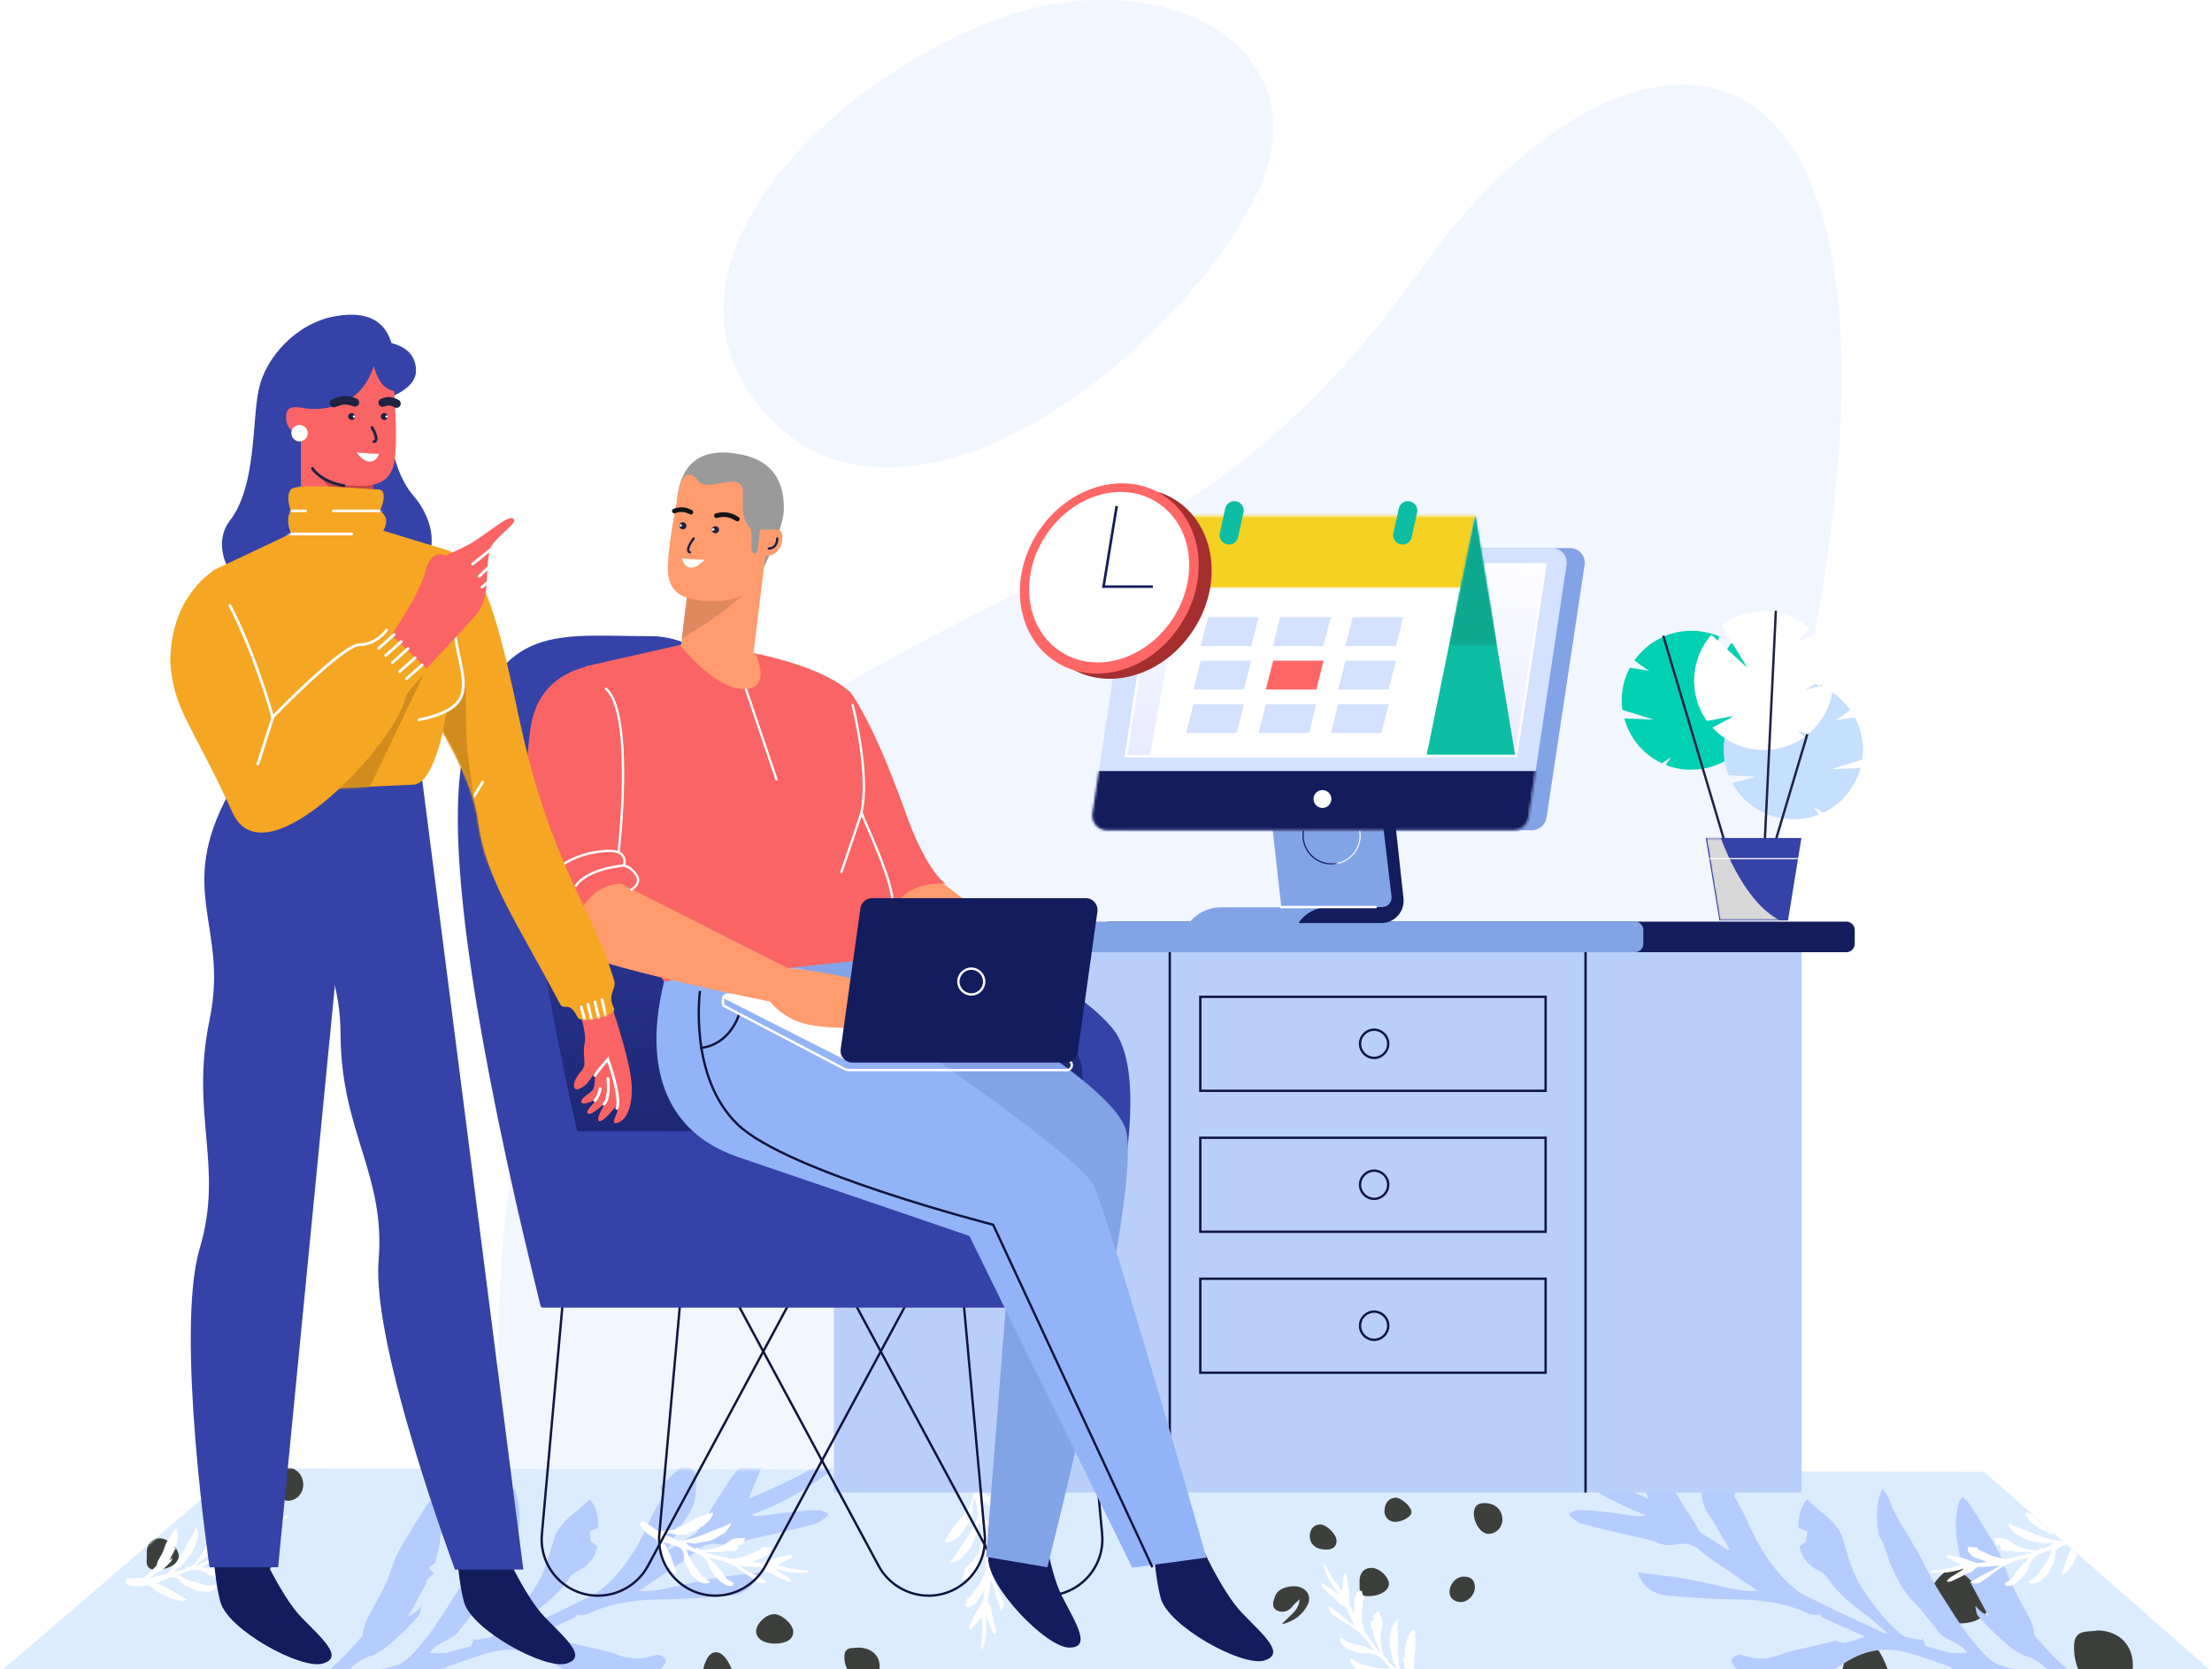 <?xml version="1.0" encoding="utf-8"?>
<!-- Generator: Adobe Illustrator 23.0.3, SVG Export Plug-In . SVG Version: 6.00 Build 0)  -->
<svg version="1.1" id="Layer_1" xmlns="http://www.w3.org/2000/svg" xmlns:xlink="http://www.w3.org/1999/xlink" x="0px" y="0px"
	 viewBox="0 0 941.7 710.6" style="enable-background:new 0 0 941.7 710.6;" xml:space="preserve">
<style type="text/css">
	.st0{fill-rule:evenodd;clip-rule:evenodd;fill:#F2F6FF;}
	.st1{fill-rule:evenodd;clip-rule:evenodd;fill:#DCECFF;}
	.st2{fill-rule:evenodd;clip-rule:evenodd;fill:#FFFFFF;filter:url(#Adobe_OpacityMaskFilter);}
	.st3{mask:url(#mask0_1_);}
	.st4{fill-rule:evenodd;clip-rule:evenodd;fill:#3D3F3C;}
	.st5{fill-rule:evenodd;clip-rule:evenodd;fill:#FFFFFF;}
	.st6{fill-rule:evenodd;clip-rule:evenodd;fill:#B5CCFF;}
	.st7{fill-rule:evenodd;clip-rule:evenodd;fill:#01D1B2;}
	.st8{fill:none;stroke:#1E2243;stroke-linecap:round;}
	.st9{fill-rule:evenodd;clip-rule:evenodd;fill:#C5DFFF;}
	.st10{fill:none;stroke:#1E2243;stroke-width:0.5;stroke-linecap:round;}
	.st11{fill-rule:evenodd;clip-rule:evenodd;fill:#3542A7;}
	.st12{fill-rule:evenodd;clip-rule:evenodd;fill:#FFFFFF;filter:url(#Adobe_OpacityMaskFilter_1_);}
	.st13{mask:url(#mask1_1_);}
	.st14{fill-rule:evenodd;clip-rule:evenodd;fill:#D8D8D8;}
	.st15{fill:none;stroke:#FFFFFF;stroke-width:0.5;}
	.st16{fill:#B9CFFA;}
	.st17{fill:none;stroke:#0F153E;}
	.st18{fill:#131C5D;}
	.st19{fill:#83A3E7;}
	.st20{fill-rule:evenodd;clip-rule:evenodd;fill:#131C5D;}
	.st21{fill-rule:evenodd;clip-rule:evenodd;fill:#83A3E7;}
	.st22{fill-rule:evenodd;clip-rule:evenodd;fill:#D4E2FF;}
	.st23{fill-rule:evenodd;clip-rule:evenodd;fill:#FFFFFF;filter:url(#Adobe_OpacityMaskFilter_2_);}
	.st24{mask:url(#mask2_1_);}
	.st25{fill-rule:evenodd;clip-rule:evenodd;fill:url(#SVGID_1_);stroke:#FFFFFF;}
	.st26{fill-rule:evenodd;clip-rule:evenodd;fill:#FFFFFF;filter:url(#Adobe_OpacityMaskFilter_3_);}
	.st27{mask:url(#mask3_1_);}
	.st28{fill:#F5D123;}
	.st29{fill-rule:evenodd;clip-rule:evenodd;fill:#0EBEA4;}
	.st30{fill-rule:evenodd;clip-rule:evenodd;fill:#FFFFFF;filter:url(#Adobe_OpacityMaskFilter_4_);}
	.st31{mask:url(#mask4_1_);}
	.st32{fill-rule:evenodd;clip-rule:evenodd;fill:#0EA891;}
	.st33{fill-rule:evenodd;clip-rule:evenodd;fill:#FF6767;}
	.st34{fill-rule:evenodd;clip-rule:evenodd;fill:#A52E2E;}
	.st35{fill:none;stroke:#131C5D;stroke-width:1.1;}
	.st36{fill:none;stroke:#FFFFFF;stroke-linecap:round;}
	.st37{fill-rule:evenodd;clip-rule:evenodd;fill:url(#SVGID_2_);}
	.st38{fill-rule:evenodd;clip-rule:evenodd;fill:#93B3F8;}
	.st39{fill:none;stroke:#FFFFFF;}
	.st40{fill-rule:evenodd;clip-rule:evenodd;fill:#FB6464;}
	.st41{fill-rule:evenodd;clip-rule:evenodd;fill:#FF9B6D;}
	.st42{fill-rule:evenodd;clip-rule:evenodd;fill:#9A9A9A;}
	.st43{fill-rule:evenodd;clip-rule:evenodd;fill:#DF8961;}
	.st44{fill:none;stroke:#141414;stroke-width:2;stroke-linecap:round;}
	.st45{fill-rule:evenodd;clip-rule:evenodd;fill:#1E2243;}
	.st46{fill-rule:evenodd;clip-rule:evenodd;fill:#C34848;}
	.st47{fill:none;stroke:#1E2243;stroke-width:1.2;stroke-linecap:round;}
	.st48{fill:none;stroke:#1E2243;stroke-width:3.6;stroke-linecap:round;}
	.st49{fill:none;stroke:#FFFFFF;stroke-width:1.2;stroke-linecap:round;}
	.st50{fill-rule:evenodd;clip-rule:evenodd;fill:#F5A623;}
	.st51{fill-rule:evenodd;clip-rule:evenodd;fill:#FFFFFF;filter:url(#Adobe_OpacityMaskFilter_5_);}
	.st52{mask:url(#mask5_1_);}
	.st53{fill-rule:evenodd;clip-rule:evenodd;fill:#D08D1E;}
	.st54{fill-rule:evenodd;clip-rule:evenodd;fill:#FFFFFF;filter:url(#Adobe_OpacityMaskFilter_6_);}
	.st55{mask:url(#mask6_1_);}
	.st56{fill:none;stroke:#FFFFFF;stroke-width:1.2;}
</style>
<path class="st0" d="M214.5,640C201.9,479.1,237.7,370.7,322,314.9c126.4-83.8,195.8-78.1,282.9-200.4C692-7.8,822.7-8.5,773.1,267
	c-33.1,183.7-38,306-14.6,367.1L214.5,640z M328.4,178.6c-57.3-58.5,16.6-138.2,91-168.5s150.9,10.5,112.2,79.2
	C492.9,158.1,385.7,237.1,328.4,178.6z"/>
<path class="st1" d="M101,625l743.7,1.5l97,85.1H0L101,625z"/>
<defs>
	<filter id="Adobe_OpacityMaskFilter" filterUnits="userSpaceOnUse" x="22" y="577" width="894.1" height="287">
		<feColorMatrix  type="matrix" values="1 0 0 0 0  0 1 0 0 0  0 0 1 0 0  0 0 0 1 0"/>
	</filter>
</defs>
<mask maskUnits="userSpaceOnUse" x="22" y="577" width="894.1" height="287" id="mask0_1_">
	<path class="st2" d="M101,625l743.7,1.5l97,85.1H0L101,625z"/>
</mask>
<g class="st3">
	<path class="st4" d="M847,680.9c0.3,6-4.3,9.9-12.2,10.1c-8.4,0.2-13.9-4-13.8-10.3c0.2-5.9,6.8-13.3,12.2-13.7
		C838.4,666.7,846.7,675,847,680.9z M890.4,694.3c0.9-0.1,1.8-0.1,2.7-0.3c9.1,0.2,15.1,6.3,14.9,15.2c-0.1,6.8-4.8,11.2-11.5,10.8
		c-8.1-0.5-14-9.3-13.5-19.9C883.3,694.7,886.8,694.5,890.4,694.3z M734.4,857.1c3.8-4,7.6-8,8.1-15.8c-1.2,1.4-2.2,2.5-2.9,3.2
		c-1.1,1.2-1.7,1.8-2.1,2.6c-2.9,5.3-8.4,7-12.6,4.4c-4.8-2.9-2.8-8.8-1-13.5c0.3-0.8,0.8-1.5,1.3-2.3c0.1-0.1,0.1-0.2,0.2-0.3
		c3.6-5.1,13.3-7.1,18.8-4c5.8,3.3,7.4,10.1,3.6,17c-3.8,7.1-9,12.6-19,15.5C730.5,861.3,732.5,859.2,734.4,857.1z M877,765.2
		c0.5,9.7,5.9,17.7,11.3,17.8c6.1,0.1,11.1-6.2,10.7-13.4c-0.5-8.6-6-13.9-14.4-13.6C877.8,756.3,877.3,761.3,877,765.2z M794.3,839
		c10,0.5,17.3-4.3,17.7-10.4c0.4-6.5-8-15.3-14.7-14.5c-7.1,0.8-8.5,7.4-8.2,12.3c0.1,0.9,0,1.8,0,2.9
		C788.9,833.4,788.7,838.3,794.3,839z M762.9,734.5c-0.8,5.2-7.9,10.9-13.1,10.5c-4.3-0.4-10-9.2-9.8-15.3c0.2-6.2,4.5-10,11-9.7
		C758.2,720.4,763.9,727.4,762.9,734.5z M784.6,719.3L784.6,719.3c0.2,2,0.4,4.1,3.4,5c4.2,1.3,8,0.8,11.1-2.4
		c3.2-3.3,6.4-6.8,4.3-12c-1.1-2.8-2.4-5.7-4.2-8.1c-4.3-5.8-9.4-5-12.5,1.7c-1.9,4.2-3.1,8.6-2.4,13.7
		C784.4,717.9,784.5,718.6,784.6,719.3z M771,789c0.2,5.8-3.4,7.8-7.6,8c-8.8,0.1-13.5-4.6-13.4-12.1c0.1-6.2,3.8-10.3,8.9-9.8
		C763.6,775.4,770.8,783.5,771,789z M878,830.9c0-5.8-2.1-10-8.7-9.9c-6.1,0-11.4,6.5-11.3,13.9c0.1,5.3,3,8.5,8.2,9.1
		C872,844.6,877.9,837.9,878,830.9z M829,764.6c-0.1,3.9-7.3,8.7-13.3,8.4c-5.2-0.8-7.9-4.7-7.6-10.1c0.3-5,2-9.9,8.1-10.8
		C820.7,751.3,829.1,759.9,829,764.6z"/>
	<path class="st4" d="M611,603.6c0.2,2.9-2.4,4.7-6.8,4.8c-4.7,0.1-7.7-1.9-7.6-4.9c0.1-2.8,3.8-6.3,6.8-6.5
		C606.2,596.8,610.8,600.8,611,603.6z M634.9,610c0.5,0,1-0.1,1.5-0.1c5,0.1,8.3,3.1,8.2,7.4c-0.1,3.3-2.6,5.5-6.3,5.3
		c-4.4-0.3-7.7-4.5-7.4-9.7C631,610.2,632.9,610.1,634.9,610z M548.8,688.2c2.1-1.9,4.2-3.8,4.5-7.5c-0.7,0.7-1.2,1.2-1.6,1.5
		c-0.6,0.6-0.9,0.9-1.2,1.2c-1.6,2.5-4.6,3.3-6.9,2.1c-2.6-1.4-1.5-4.2-0.6-6.5c0.2-0.4,0.5-0.7,0.7-1.1c0,0,0.1-0.1,0.1-0.1
		c2-2.4,7.3-3.4,10.4-1.9c3.2,1.6,4.1,4.8,2,8.1c-2.1,3.4-5,6-10.5,7.4C546.7,690.2,547.8,689.2,548.8,688.2z M627.4,644.3
		c0.3,4.7,3.3,8.6,6.3,8.6c3.4,0,6.1-3,5.9-6.5c-0.3-4.1-3.3-6.7-8-6.6C627.9,640,627.6,642.4,627.4,644.3z M581.7,679.4
		c5.4,0.2,9.4-2.1,9.6-5c0.2-3.1-4.3-7.4-8-7c-3.8,0.4-4.6,3.6-4.5,6c0,0.4,0,0.9,0,1.4l0,0l0,0l0,0v0l0,0
		C578.8,676.7,578.7,679.1,581.7,679.4z M564.5,629.4c-0.4,2.5-4.3,5.2-7.1,5c-2.3-0.2-5.4-4.4-5.3-7.2c0.1-2.9,2.5-4.7,6-4.6
		C561.9,622.7,565.1,626,564.5,629.4z M576.2,620.9c0.1,0.3,0.2,0.6,0.2,1c0.1,1,0.2,2,1.9,2.4c2.4,0.6,4.4,0.4,6.1-1.1
		c1.8-1.6,3.5-3.2,2.4-5.7c-0.6-1.3-1.3-2.7-2.3-3.8c-2.4-2.7-5.2-2.4-7,0.8C576.4,616.4,575.7,618.5,576.2,620.9z M569,655.7
		c0.1,2.8-1.8,3.8-4.1,3.9c-4.8,0-7.3-2.2-7.3-5.9c0.1-3,2-5,4.8-4.8C565,649.2,568.9,653.1,569,655.7z M627.9,675.8
		c0-2.7-1.1-4.7-4.7-4.7c-3.3,0-6.1,3.1-6.1,6.5c0,2.5,1.6,4,4.4,4.3C624.6,682.2,627.8,679.1,627.9,675.8z M600.9,643.7
		c0,1.9-4,4.2-7.3,4.1c-2.9-0.4-4.3-2.3-4.2-5c0.2-2.4,1.1-4.8,4.4-5.3C596.4,637.2,601,641.4,600.9,643.7z"/>
	<path class="st4" d="M337.7,694.3c0.2,3.2-2.6,5.2-7.4,5.3c-5.1,0.1-8.5-2.1-8.4-5.4c0.1-3.1,4.1-7,7.4-7.1
		C332.5,686.8,337.5,691.2,337.7,694.3z M363.9,701.4c0.6,0,1.1-0.1,1.6-0.1c5.5,0.1,9.1,3.4,9,8.2c-0.1,3.7-2.9,6.1-6.9,5.8
		c-4.9-0.3-8.4-5-8.1-10.7C359.7,701.6,361.8,701.5,363.9,701.4z M269.5,787.9c2.3-2.1,4.6-4.2,4.9-8.3c-0.8,0.8-1.3,1.3-1.8,1.7
		c-0.7,0.6-1,1-1.3,1.4c-1.8,2.8-5.1,3.7-7.6,2.3c-2.9-1.5-1.7-4.6-0.6-7.1c0.2-0.4,0.5-0.8,0.8-1.2c0-0.1,0.1-0.1,0.1-0.2
		c2.1-2.7,8.1-3.8,11.4-2.1c3.5,1.8,4.5,5.3,2.2,9c-2.3,3.7-5.5,6.7-11.5,8.2C267.1,790.1,268.3,789,269.5,787.9z M355.7,739.3
		c0.3,5.2,3.6,9.5,6.9,9.5c3.7,0,6.7-3.3,6.5-7.2c-0.3-4.6-3.7-7.4-8.8-7.2C356.2,734.5,355.9,737.2,355.7,739.3z M305.5,778.1
		c5.9,0.3,10.3-2.3,10.6-5.5c0.2-3.5-4.7-8.2-8.7-7.8c-4.2,0.4-5.1,4-4.9,6.6c0,0.5,0,1,0,1.5C302.3,775.2,302.2,777.8,305.5,778.1z
		 M286.7,722.9c-0.5,2.7-4.7,5.7-7.8,5.5c-2.6-0.2-6-4.8-5.8-8c0.1-3.2,2.7-5.2,6.6-5.1C283.9,715.4,287.3,719.1,286.7,722.9z
		 M299.5,713.4c0.1,0.3,0.2,0.7,0.2,1.1c0.1,1.1,0.2,2.2,2.1,2.6c2.6,0.7,4.9,0.4,6.7-1.3c1.9-1.7,3.9-3.6,2.6-6.3
		c-0.7-1.5-1.5-3-2.6-4.2c-2.6-3-5.8-2.6-7.6,0.9C299.8,708.4,299,710.7,299.5,713.4z M291.6,752c0.1,3.1-2,4.2-4.5,4.3
		c-5.3,0.1-8-2.4-8-6.5c0.1-3.3,2.2-5.5,5.3-5.3C287.2,744.7,291.5,749,291.6,752z M356.2,774.1c0-3-1.2-5.2-5.1-5.2
		c-3.6,0-6.7,3.4-6.7,7.2c0,2.8,1.8,4.4,4.9,4.7C352.7,781.3,356.2,777.7,356.2,774.1z M326.7,738.6c0,2.1-4.4,4.7-8,4.5
		c-3.1-0.5-4.8-2.5-4.6-5.5c0.2-2.7,1.2-5.3,4.8-5.8C321.7,731.5,326.7,736.1,326.7,738.6z"/>
	<path class="st4" d="M97.7,584.3c0.2,3.2-2.6,5.2-7.4,5.3c-5.1,0.1-8.5-2.1-8.4-5.4c0.1-3.1,4.1-7,7.4-7.1
		C92.5,576.8,97.5,581.2,97.7,584.3z M123.9,591.4c0.6,0,1.1-0.1,1.6-0.1c5.5,0.1,9.1,3.4,9,8.2c-0.1,3.7-2.9,6.1-6.9,5.8
		c-4.9-0.3-8.4-5-8.1-10.7C119.7,591.6,121.8,591.5,123.9,591.4z M29.5,677.9c2.3-2.1,4.6-4.2,4.9-8.3c-0.8,0.8-1.3,1.3-1.8,1.7
		c-0.7,0.6-1,1-1.3,1.4c-1.8,2.8-5.1,3.7-7.6,2.3c-2.9-1.5-1.7-4.6-0.6-7.1c0.2-0.4,0.5-0.8,0.8-1.2c0-0.1,0.1-0.1,0.1-0.2
		c2.1-2.7,8.1-3.8,11.4-2.1c3.5,1.8,4.5,5.3,2.2,9c-2.3,3.7-5.5,6.7-11.5,8.2C27.1,680.1,28.3,679,29.5,677.9z M115.7,629.3
		c0.3,5.2,3.6,9.5,6.9,9.5c3.7,0,6.7-3.3,6.5-7.2c-0.3-4.6-3.7-7.4-8.8-7.2C116.2,624.5,115.9,627.2,115.7,629.3z M65.5,668.1
		c5.9,0.3,10.3-2.3,10.6-5.5c0.2-3.5-4.7-8.2-8.7-7.8c-4.2,0.4-5.1,4-4.9,6.6c0,0.5,0,1,0,1.5C62.3,665.2,62.2,667.8,65.5,668.1z
		 M46.7,612.9c-0.5,2.7-4.7,5.7-7.8,5.5c-2.6-0.2-6-4.8-5.8-8c0.1-3.2,2.7-5.2,6.6-5.1C43.9,605.4,47.3,609.1,46.7,612.9z
		 M59.5,603.4c0.1,0.3,0.2,0.7,0.2,1.1c0.1,1.1,0.2,2.2,2.1,2.6c2.6,0.7,4.9,0.4,6.7-1.3c1.9-1.7,3.9-3.6,2.6-6.3
		c-0.7-1.5-1.5-3-2.6-4.2c-2.6-3-5.8-2.6-7.6,0.9C59.8,598.4,59,600.7,59.5,603.4z M51.6,642c0.1,3.1-2,4.2-4.5,4.3
		c-5.3,0.1-8-2.4-8-6.5c0.1-3.3,2.2-5.5,5.3-5.3C47.2,634.7,51.5,639,51.6,642z M116.2,664.1c0-3-1.2-5.2-5.1-5.2
		c-3.6,0-6.7,3.4-6.7,7.2c0,2.8,1.8,4.4,4.9,4.7C112.7,671.3,116.2,667.7,116.2,664.1z M86.7,628.6c0,2.1-4.4,4.7-8,4.5
		c-3.1-0.5-4.8-2.5-4.6-5.5c0.2-2.7,1.2-5.3,4.8-5.8C81.7,621.5,86.7,626.1,86.7,628.6z"/>
	<path class="st5" d="M577.9,692.4c0,0.1,0,0.1,0.1,0.2c0,0,0.1,0,0.1-0.1C578,692.4,578,692.4,577.9,692.4z M597.3,705
		c0.1,0.3,0.2,0.5,0.2,0.8l0,0l0-0.1c0.2,0.3,0.3,0.6,0.5,1c0-1.5,0-3,0.1-4.4c0.1,0,0.1,0,0.2,0c-0.1-0.4-0.3-0.8-0.4-1.2
		c0.3-0.1,0.6-0.2,0.8-0.3c0-0.1,0-0.2-0.1-0.3c-0.1-0.2-0.3-0.4-0.2-0.5c0.5-2.3,1.4-4.5,3.1-6.2c0.1-0.1,0.3-0.1,0.6-0.3
		c0.1,0.5,0.3,0.8,0.3,1.2c0.1,1.9,0.2,3.8,0.2,5.8c0,0.8-0.1,1.5-0.2,2.3c-0.4,2.1-0.4,4.2-0.4,6.4c0,0.7-0.2,1.4-0.5,2.1
		c0.3,1.2,0.5,2.5,0.9,3.7c0.4,1.2,0.9,2.3,1.3,3.4c2.1,1.4,4.1,2.7,6.2,4c-0.1,0.5-0.1,1-0.1,1.5c-0.5,0.7-1.2,0.6-1.9,0.4
		c-2.7-0.6-5-2.2-7.2-3.8c-1.3-0.2-2.5-0.3-3.7,0.3c-0.2,0.1-0.5,0.1-0.8,0.1c-2-0.1-4.1-0.1-6.1-0.3c-1.5-0.2-3.1-0.5-4.5-1
		c-0.9-0.3-1.6-1.1-2.3-1.8c4.6-0.3,9.2-0.7,13.8-0.1c0.3,0.1,0.7,0.3,1,0.4c0-0.1,0.1-0.1,0.1-0.2c-1.2-1.7-2.4-3.4-3.9-4.9
		c-1.4-1.4-3.1-1.6-4.8-0.9c-1.9,0.8-3.8,0.5-5.8,0.3c-0.5-0.1-1-0.1-1.4-0.1c-1.3,0-2.3-0.4-3.3-1.2c-0.5-0.4-1-0.8-1.7-0.4
		c-1.1-1.4-2.6-2.5-2.3-4.7c0.5,0.2,0.9,0.3,1.2,0.6c1.8,1.5,4.1,2,6.3,2.5c1.2,0.2,2.3,0.5,3.5,0.8c0.6,0.1,1.2,0.2,1.8,0.2
		c1,0.1,2,0.1,3.1,0.1c0.3,0,0.6-0.1,1-0.1l0,0.1l0,0c-1.3-1.4-2.5-2.9-3.8-4.2c-1.9-1.8-4.2-2.4-6.8-2.2c-1,0.1-2.1-0.1-3.2-0.3
		c-0.9-0.2-1.8-0.6-2.7-0.9c-1.7-0.5-3-1.6-4.2-2.8c-0.5-0.5-0.9-1.7-0.8-2.4c0.6-0.4,1.1-0.4,1.5,0.2c1,1.1,2.2,1.7,3.7,1.9
		c1.3,0.2,2.6,0.7,3.9,1c0.7,0.2,1.4,0.4,2.3,0.6c0.6,1.1,1.9,0.9,3.2,1.3c-1.1-1.4-2.1-2.8-3.2-4.2c-0.1-0.2-0.1-0.4-0.2-0.6l0,0.1
		l0,0c-0.8-0.2-1.2-0.9-1.7-1.5c-1.6-1.9-3.6-3.3-5.8-4.6c-2.3-1.3-4.5-2.8-6.7-4.2c-1.3-0.9-1.9-2.5-1.5-3.8
		c0.4,0.3,0.7,0.5,1.1,0.8c1.2,0.9,2.3,1.7,3.4,2.6c1.6,1.3,3,2.7,4.6,4c0.6,0.5,1.2,0.8,1.9,1.2c0.1,0,0.2,0,0.1,0c0.1,0,0,0-0.1,0
		c-0.9-1.8-1.9-3.7-2.8-5.5c-0.3-0.6-0.6-1.2-0.8-1.8c-0.4-1-1.1-1.5-2-1.8c-0.8-0.2-1.3-0.6-1.8-1.3c-0.8-1-1.8-1.7-2.7-2.6
		c-1.2-1.1-2.5-2.3-3.7-3.4c-0.4-0.4-0.5-0.9-0.8-1.4c0.1-0.1,0.1-0.2,0.2-0.3c0.3,0.1,0.7,0,1,0.2c0.7,0.4,1.4,0.8,2.1,1.3
		c1.2,0.8,2.3,1.7,3.5,2.5c0.3,0.2,0.5,0.3,0.9,0.4c-3.2-3.7-5.5-7.8-6.7-12.4c0-0.1,0.1-0.3,0.2-0.5c0.2,0.1,0.3,0.1,0.4,0.1
		c1,1.7,1.9,3.5,3,5.2c0.7,1.2,1.6,2.4,2.4,3.6c0.6,0.8,1.2,1.6,2,2.6c0.3-2.6,0.5-4.9,0.8-7.3c1,0,1.2,0.6,1.3,1.3
		c0.1,0.8,0.2,1.5,0.3,2.3c0.2,1,0.4,2,0.5,3c0.2,2.2,0.2,4.3,0.4,7c0.4,0.8,1.1,2,1.8,3.2c0.1,0,0.1,0,0.2,0c0-1.4-0.1-2.8-0.1-4.1
		c-0.4-1.8,0.5-3.3,1.4-4.9c0.5-0.2,1-0.3,1.7-0.6c0.4,1.2,0.8,2.4,1.2,3.7c-0.1,0.1-0.4,0.4-0.8,0.9c0,0.5,0,1.2,0,1.9
		c0,0.3,0,0.6,0,0.9c-0.3,2.6-0.3,5.3,0.3,7.8c0.3,1.1,0.7,2.2,1.3,3.2c1.8,2.7,3.7,5.2,5.6,7.9c0.1,0.1,0.2,0.2,0.5,0.4
		c-0.6-1.4-0.9-2.7-1.5-3.8c-0.8-1.6-1.4-3.3-1.5-5.2c0-0.4-0.3-0.9-0.6-1.3c-0.7-1-0.8-2.1-0.4-3.3c0.3,0,0.6-0.1,0.9-0.1
		c0.2-0.3,0.5-0.6,0.7-0.9c-0.2-0.3-0.5-0.6-0.7-0.9c0.6-1,1.2-1.9,2.4-2.3c0.1,0.4,0.3,0.8,0.4,1.2c0.3,0.8,0.7,1.6,0.9,2.4
		c0.2,0.7,0.3,1.5,0.2,2.2c-0.4,1.8-0.9,3.7-0.8,5.6c0.1,2.5,0.4,5,1.4,7.3c0.3,0.7,1.1,1.1,1.7,1.6c0.1,0,0.1-0.1,0.2-0.1
		c0,0.3-0.1,0.6-0.2,1c0.7,0.6,1.3,1.3,2.1,2.1c0.4,0.2,0.9,0.5,1.6,0.9c-0.1-1.6-1.5-2.4-1.7-3.8c-0.3-1.4-0.4-2.8-0.8-4.2
		c-0.7-2.4-0.4-4.8,0.2-7.2c0.1-0.3,0-0.7,0-1.2c0.6-1.5,1.3-3.2,2.9-4.5c0.1,0.5,0.2,0.8,0.1,1.1c-0.4,2.2-0.1,4.4-0.1,6.7
		c0,1.8-0.1,3.7,0,5.5c0.2,3.1,0.3,6.2,1.2,9.2c0.2,0.5,0.4,1,0.7,1.4c0.4,0.4,0.8,0.8,1.2,1.2c0,0,0,0,0,0c0.5,0.5,1.1,0.8,1.5,1.4
		c0.6,0.7,1.1,1.5,2.2,1.8c-0.5-1.3-0.7-2.6-1.8-3.7c-0.6-0.6-1-1.6-1.3-2.5c-0.5-1.3-0.9-2.7-1.2-4
		C597,705.9,597.2,705.4,597.3,705L597.3,705z"/>
	<path class="st5" d="M421.3,671c0-0.1,0-0.1,0-0.2c0,0-0.1,0-0.1,0C421.3,670.9,421.3,670.9,421.3,671z M412.3,649.7
		c0.1-0.3,0.2-0.5,0.3-0.8l0,0l0,0.1c0-0.3,0.1-0.7,0.1-1.1c-0.9,1.2-1.7,2.4-2.5,3.6c0,0-0.1-0.1-0.1-0.1c-0.1,0.4-0.2,0.8-0.3,1.2
		c-0.3-0.1-0.6-0.2-0.8-0.2c0,0.1-0.1,0.2-0.1,0.3c0,0.2,0,0.5-0.1,0.6c-1.7,1.7-3.7,3-6.1,3.4c-0.1,0-0.3,0-0.6-0.1
		c0.2-0.4,0.2-0.8,0.4-1.2c1-1.6,2-3.3,3-4.9c0.4-0.6,0.9-1.2,1.5-1.8c1.5-1.5,2.7-3.3,3.9-5.1c0.4-0.6,0.9-1,1.5-1.4
		c0.4-1.2,0.9-2.3,1.3-3.5c0.4-1.2,0.6-2.4,0.8-3.6c-1-2.3-1.9-4.5-2.9-6.7c0.3-0.4,0.6-0.8,0.9-1.1c0.8-0.3,1.3,0.2,1.8,0.7
		c1.9,2.1,2.9,4.6,3.8,7.2c1,0.9,2,1.6,3.3,1.8c0.2,0,0.5,0.2,0.7,0.4c1.6,1.2,3.3,2.4,4.9,3.7c1.2,1,2.3,2.2,3.2,3.4
		c0.5,0.7,0.7,1.8,0.9,2.8c-4-2.3-8-4.6-11.5-7.6c-0.2-0.3-0.4-0.6-0.6-0.9c-0.1,0-0.2,0.1-0.2,0.1c0,2.1,0.1,4.2,0.5,6.2
		c0.4,2,1.7,3.1,3.5,3.4c2.1,0.4,3.5,1.7,4.9,3c0.4,0.3,0.7,0.6,1.1,0.9c1.1,0.7,1.7,1.6,2.1,2.8c0.2,0.6,0.4,1.2,1.2,1.3
		c0.1,1.8,0.8,3.5-0.7,5.2c-0.3-0.5-0.5-0.8-0.6-1.1c-0.7-2.3-2.2-4-3.9-5.6c-0.8-0.8-1.6-1.7-2.4-2.6c-0.4-0.4-0.9-0.8-1.3-1.2
		c-0.8-0.6-1.6-1.2-2.5-1.8c-0.3-0.2-0.6-0.3-0.9-0.4l0.1,0l0,0c0.3,1.9,0.4,3.8,0.8,5.6c0.6,2.5,2.1,4.4,4.4,5.7
		c0.9,0.5,1.7,1.3,2.4,2c0.7,0.7,1.1,1.5,1.7,2.3c1.1,1.4,1.6,3,1.9,4.7c0.2,0.7-0.2,1.9-0.7,2.4c-0.7,0-1.1-0.3-1.2-1
		c-0.2-1.5-0.9-2.7-2-3.7c-1-0.9-1.8-2-2.6-3c-0.5-0.6-1-1.1-1.6-1.8c0.1-1.2-1.1-1.9-1.9-2.8c0.1,1.7,0.2,3.5,0.3,5.2
		c0,0.2-0.1,0.4-0.2,0.6l0-0.1l0,0c0.6,0.6,0.5,1.4,0.5,2.2c0.3,2.5,1.1,4.8,2.2,7c1.2,2.4,2.2,4.8,3.2,7.3c0.6,1.5,0.2,3.1-0.9,4
		c-0.2-0.4-0.3-0.8-0.5-1.2c-0.5-1.4-1-2.7-1.4-4.1c-0.6-1.9-1-3.9-1.6-5.9c-0.2-0.7-0.6-1.3-0.9-2c-0.1,0-0.1-0.1-0.1,0
		c-0.1,0,0,0,0.1,0c-0.3,2-0.5,4.1-0.8,6.1c-0.1,0.7-0.2,1.3-0.4,2c-0.2,1,0.1,1.9,0.6,2.6c0.5,0.6,0.8,1.2,0.8,2.1
		c0.1,1.2,0.5,2.5,0.8,3.7c0.4,1.6,0.8,3.3,1.2,4.9c0.1,0.5-0.1,1.1-0.2,1.6c-0.1,0-0.2,0.1-0.3,0.1c-0.3-0.2-0.6-0.4-0.8-0.7
		c-0.4-0.7-0.7-1.5-1-2.2c-0.5-1.3-1-2.7-1.5-4.1c-0.1-0.3-0.3-0.6-0.5-0.8c0.6,4.8,0.2,9.5-1.4,14.1c0,0.1-0.3,0.2-0.4,0.3
		c-0.1-0.1-0.2-0.2-0.2-0.3c0.1-2,0.3-4,0.4-6c0.1-1.4,0-2.9,0-4.3c0-1-0.1-2-0.2-3.3c-1.7,2-3.2,3.8-4.7,5.6
		c-0.8-0.6-0.6-1.2-0.4-1.8c0.3-0.7,0.7-1.4,1-2.1c0.4-0.9,0.7-1.9,1.2-2.7c1.1-1.9,2.2-3.7,3.6-6c0.1-0.9,0.2-2.3,0.3-3.7
		c-0.1,0-0.1,0-0.2-0.1c-0.7,1.2-1.5,2.3-2.2,3.5c-0.7,1.7-2.3,2.5-3.9,3.3c-0.5-0.1-1-0.3-1.7-0.5c0.3-1.2,0.7-2.4,1.1-3.8
		c0.2,0,0.6-0.1,1.1-0.3c0.3-0.4,0.7-1,1.1-1.6c0.2-0.2,0.3-0.5,0.5-0.7c1.7-2,3.2-4.2,4.1-6.7c0.4-1.1,0.7-2.2,0.7-3.3
		c0-3.2-0.2-6.4-0.3-9.6c0-0.1-0.1-0.3-0.2-0.6c-0.3,1.5-0.7,2.7-0.9,4c-0.3,1.8-0.7,3.5-1.6,5.1c-0.2,0.4-0.2,0.9-0.3,1.4
		c0,1.2-0.5,2.2-1.5,3c-0.3-0.1-0.5-0.3-0.8-0.4c-0.4,0.1-0.7,0.3-1.1,0.4c0,0.4,0,0.7,0.1,1.1c-1.1,0.5-2,0.9-3.3,0.6
		c0.1-0.4,0.3-0.8,0.4-1.3c0.2-0.8,0.3-1.7,0.6-2.4c0.3-0.7,0.6-1.4,1.1-1.9c1.4-1.3,2.8-2.5,3.8-4.2c1.3-2.1,2.4-4.4,2.9-6.8
		c0.1-0.7-0.3-1.5-0.5-2.3c-0.1,0-0.2,0-0.2,0c0.2-0.2,0.4-0.5,0.7-0.7c-0.2-0.9-0.4-1.8-0.6-2.9c-0.2-0.4-0.5-1-0.9-1.7
		c-0.8,1.4-0.1,2.8-0.7,4.1c-0.6,1.3-1.2,2.6-1.7,3.9c-0.8,2.4-2.4,4.2-4.2,5.9c-0.2,0.2-0.4,0.6-0.7,1c-1.3,1-2.8,1.9-5,2.1
		c0.2-0.4,0.3-0.8,0.5-1c1.6-1.6,2.6-3.6,3.8-5.5c1-1.6,2.2-3,3.1-4.6c1.6-2.7,3.3-5.3,4.2-8.3c0.2-0.5,0.2-1,0.2-1.5
		c-0.1-0.6-0.2-1.1-0.3-1.7c0,0,0,0,0,0c-0.2-0.7-0.4-1.3-0.5-2c-0.1-0.9,0-1.9-0.9-2.7c-0.3,1.4-0.8,2.6-0.6,4
		c0.2,0.9-0.1,1.9-0.3,2.8c-0.3,1.4-0.8,2.7-1.2,4C413.1,649.1,412.6,649.4,412.3,649.7L412.3,649.7z"/>
	<path class="st6" d="M754,677.1c0.2,0.2,0.4,0.3,0.5,0.5c0-0.1,0.1-0.3,0.1-0.3C754.5,677.2,754.3,677.1,754,677.1z M841,683.6
		c0.7,0.7,1.5,1.5,2.2,2.2l0.1,0.1l-0.2-0.1c1.1,0.7,2.2,1.4,3.5,2.2c-2.6-5-5.3-9.8-7.9-14.7c0.2-0.1,0.4-0.2,0.6-0.3
		c-1.1-1-2.2-2.1-3.5-3.2c0.9-1,1.5-1.6,2.2-2.4c-0.3-0.4-0.6-0.7-0.9-0.9c-0.6-0.4-1.6-0.7-1.8-1.3c-2.6-8.6-3.8-17.3-1.2-26.2
		c0.1-0.5,0.6-0.9,1.5-1.9c1.2,1.3,2.4,2.3,3.2,3.5c3.8,6.1,7.7,12.2,11.3,18.5c1.4,2.5,2.6,5.2,3.5,7.9c2.4,7.8,6.6,14.6,10.4,21.7
		c1.2,2.3,1.9,4.9,2.2,7.6c3.2,3.5,6.2,7.1,9.7,10.4c3.4,3.3,7.2,6.1,10.5,8.9c9.5,0.6,18.5,1.2,27.5,1.8c0.8,1.9,1.5,3.5,2.2,5.1
		c-0.5,3.3-2.9,4.1-5.5,4.8c-10.2,2.9-20.4,1.8-30.5,0.5c-4.6,1.8-8.9,3.8-11.7,7.9c-0.5,0.7-1.5,1.3-2.3,1.7
		c-6.8,3.4-13.6,7.1-20.6,10c-5.4,2.2-11.1,3.9-16.8,4.8c-3.4,0.6-7.1-0.7-10.8-1.7c14.6-9.3,29-18.9,45-25.4
		c1.4-0.1,2.8-0.2,4.1-0.4c0-0.3,0.1-0.6,0.1-0.9c-7-3.6-14.2-6.7-21.8-8.9c-7.3-2.1-13.2,0.4-17.4,5.9c-4.8,6.3-11.6,8.7-18.4,11.5
		c-1.7,0.7-3.4,1.3-4.9,2.2c-4.1,2.4-8.4,2.8-12.9,2.1c-2.3-0.3-4.8-0.9-6.5,1.7c-6.1-2.6-13.1-3.4-16.3-11.3c2-0.1,3.5-0.5,4.9-0.2
		c8.8,1.7,17.1-0.7,25.4-3.4c4.2-1.4,8.6-2.4,12.8-3.7c2.1-0.7,4.2-1.6,6.1-2.5c3.5-1.7,6.9-3.4,10.3-5.3c1.1-0.6,1.9-1.5,2.9-2.2
		l0.1,0.3l-0.1-0.1c-6.7-2.3-13.3-5-20.2-6.7c-9.5-2.4-18.3-0.4-26.5,5.1c-3.3,2.2-7.2,3.6-11,4.7c-3.4,1-7.1,1.2-10.6,1.9
		c-6.5,1.3-12.8,0.2-19-1.5c-2.7-0.7-6.2-4-7-6.4c1.1-2.4,2.8-3.1,5.4-2.3c5.3,1.8,10.4,1.6,15.8-0.5c4.6-1.8,9.7-2.5,14.5-3.7
		c2.7-0.7,5.4-1.3,8.8-2.2c3.9,2.4,8.1-0.5,12.7-1.6c-6-2.6-12-5.3-18-8c-0.6-0.3-1.1-1.1-1.6-1.7l0.1,0.2l-0.1,0
		c-3.1,0.9-5.6-0.9-8.2-1.9c-8.8-3.3-17.9-4.4-27.3-4.5c-10-0.1-19.9-0.8-29.8-1.7c-6-0.6-10.7-4.7-12.1-9.8
		c1.8,0.2,3.4,0.4,4.9,0.6c5.3,0.7,10.7,1.2,16,2.2c7.5,1.4,14.9,3.3,22.4,4.7c2.7,0.5,5.5,0.3,8.2,0.5c0.3-0.2,0.5-0.3,0.2-0.1
		c0.2-0.3,0,0-0.2,0.2c-6.4-4.4-12.9-8.7-19.3-13.1c-2.1-1.4-4-3-5.9-4.6c-2.9-2.5-6.3-3-9.8-2.3c-2.9,0.6-5.4,0.4-8.3-0.8
		c-4.3-1.8-9.1-2.4-13.7-3.5c-6.2-1.5-12.4-2.8-18.5-4.6c-1.8-0.5-3.4-2.1-5.1-3.2c0-0.4,0-0.8,0-1.2c1.2-0.5,2.5-1.3,3.7-1.3
		c3,0,6.1,0.2,9.1,0.5c5.4,0.6,10.7,1.3,16.1,2c1.2,0.1,2.4,0.1,3.7-0.4c-17.1-6.4-32.1-15.7-44.8-28.6c-0.4-0.4-0.3-1.2-0.4-1.9
		c0.7-0.1,1.2-0.4,1.4-0.3c6.4,3.9,12.8,8,19.3,11.7c4.7,2.7,9.6,5,14.4,7.3c3.4,1.6,6.8,3,11.3,4.9c-3.8-9-7.3-17.2-10.8-25.4
		c3.3-1.8,5.1-0.1,6.6,1.7c1.9,2.3,3.4,4.8,5.2,7.1c2.3,3,5,5.6,7.1,8.8c4.5,6.8,8.7,13.8,14,22.2c2.9,1.8,7.4,4.6,11.8,7.4
		c0.2-0.1,0.3-0.3,0.5-0.4c-2.7-4.5-5.3-8.9-7.9-13.4c-4.6-5.4-4.3-12-4.3-18.6c1.3-1.4,2.7-2.9,4.5-4.8c3.4,3.1,6.9,6.3,10.8,10
		c-0.1,0.6-0.5,2.1-1,4.3c1,1.8,2.2,4.1,3.4,6.4c0.5,1,1.1,1.9,1.6,2.9c3.8,9.2,8.7,17.8,15.4,25.1c2.9,3.1,6.3,6.1,10,8
		c10.8,5.5,21.8,10.5,32.8,15.6c0.5,0.2,1,0.2,2.4,0.6c-4.4-3.7-8-7.1-11.9-9.9c-5.6-4-10.5-8.5-14.3-14.2c-0.9-1.4-2.7-2.4-4.3-3.2
		c-4-2.2-6.6-5.4-7.4-10c0.9-0.7,1.8-1.3,2.8-2c0.2-1.5,0.3-3,0.5-4.3c-1.3-0.6-2.5-1.1-3.8-1.6c0.1-4.5,0.5-8.4,3.7-12.1
		c1.3,1.2,2.4,2.3,3.6,3.3c2.4,2.1,5,3.9,7.1,6.2c1.8,2,3.7,4.3,4.4,6.8c2,6.8,3.7,13.7,7.4,19.9c4.9,8,10.5,15.5,17.8,21.4
		c2.1,1.7,5.6,1.6,8.5,2.3c0.2-0.3,0.3-0.5,0.5-0.8c0.4,1.1,0.8,2.2,1.2,3.4c3.3,0.9,6.7,1.8,10.7,2.9c1.6,0,4,0,7,0
		c-3.2-4.9-9.4-5.1-12.4-9.3c-3.4-4.1-6.6-8.5-10.3-12.3c-6.6-6.9-10-15.3-12.7-24.2c-0.4-1.2-1.2-2.3-2.2-4c-1-6-1.6-12.8,1.4-20.2
		c1.1,1.5,2,2.3,2.4,3.3c2.8,8,7.6,14.9,11.8,22.1c3.5,6,6.3,12.5,10,18.3c6.3,9.8,12.2,20,20.7,28.2c1.4,1.4,3.1,2.5,4.8,3.2
		c2,0.6,4.1,1.1,6.1,1.7c0-0.1,0-0.1,0-0.2c2.5,0.6,5,0.9,7.4,1.8c3.2,1.3,6.2,3.1,10.6,1.7c-4.1-3.5-7.2-7.3-12.6-8.8
		c-3.3-0.9-6.3-3.5-9-5.8c-4-3.4-7.7-7.2-11.2-11c-1-1-1-2.9-1.4-4.4L841,683.6z"/>
	<path class="st5" d="M852.3,665.9c0.1,0,0.1,0,0.2,0c0,0,0-0.1,0-0.1C852.4,665.8,852.4,665.9,852.3,665.9z M871.3,652.7
		c0.3,0,0.6,0.1,0.8,0.1l0,0l-0.1,0c0.3,0,0.7-0.1,1.1-0.1c-1.4-0.6-2.7-1.2-4.1-1.7c0-0.1,0.1-0.1,0.1-0.2c-0.4,0-0.8-0.1-1.3-0.1
		c0-0.4,0-0.6,0.1-0.9c-0.1,0-0.2,0-0.3,0c-0.2,0-0.5,0.1-0.6,0c-2-1.3-3.7-3-4.6-5.2c0-0.1,0-0.3,0-0.7c0.5,0.1,0.9,0.1,1.2,0.2
		c1.8,0.6,3.6,1.2,5.4,1.9c0.7,0.3,1.4,0.6,2,1.1c1.8,1.2,3.8,1.9,5.8,2.7c0.6,0.3,1.2,0.7,1.7,1.2c1.2,0.2,2.5,0.4,3.7,0.5
		c1.2,0.1,2.5,0.1,3.7,0.1c2.1-1.5,4-2.8,6-4.2c0.5,0.2,0.9,0.5,1.3,0.7c0.5,0.8,0.1,1.3-0.3,1.9c-1.6,2.3-3.9,3.8-6.2,5.2
		c-0.6,1.1-1.2,2.3-1.1,3.6c0,0.2-0.1,0.5-0.2,0.7c-0.8,1.8-1.6,3.7-2.6,5.5c-0.8,1.4-1.7,2.7-2.7,3.8c-0.6,0.7-1.6,1-2.5,1.5
		c1.5-4.4,2.8-8.8,5.1-12.8c0.3-0.3,0.5-0.5,0.8-0.8c0-0.1-0.1-0.1-0.1-0.2c-2.1,0.4-4.1,1-6,1.8c-1.9,0.8-2.7,2.3-2.6,4.1
		c0.1,2.1-1,3.7-1.9,5.4c-0.2,0.4-0.5,0.8-0.6,1.3c-0.4,1.2-1.3,2-2.3,2.6c-0.5,0.3-1.1,0.6-1.1,1.4c-1.7,0.5-3.3,1.5-5.3,0.4
		c0.4-0.4,0.6-0.7,1-0.9c2.1-1.1,3.4-3,4.7-4.9c0.6-1,1.4-1.9,2-2.9c0.3-0.5,0.6-1,0.8-1.6c0.4-0.9,0.9-1.9,1.2-2.8
		c0.1-0.3,0.2-0.6,0.2-0.9l0.1,0l0,0c-1.8,0.7-3.6,1.2-5.3,2c-2.4,1.1-3.8,3-4.6,5.5c-0.3,1-0.9,1.9-1.5,2.8
		c-0.5,0.8-1.3,1.4-1.9,2.2c-1.1,1.4-2.6,2.2-4.2,2.9c-0.7,0.3-1.9,0.2-2.5-0.2c-0.2-0.7,0.1-1.1,0.7-1.4c1.4-0.5,2.4-1.4,3.2-2.8
		c0.6-1.2,1.6-2.1,2.4-3.2c0.4-0.6,0.9-1.2,1.4-1.9c1.2-0.2,1.6-1.5,2.4-2.5c-1.7,0.5-3.4,0.9-5.1,1.4c-0.2,0-0.4,0-0.6-0.1l0.1,0
		l0,0c-0.5,0.7-1.3,0.7-2,1c-2.4,0.8-4.4,2.1-6.4,3.6c-2.1,1.6-4.2,3.2-6.5,4.6c-1.3,0.9-3,0.8-4.1,0c0.4-0.3,0.8-0.5,1.1-0.7
		c1.2-0.8,2.4-1.5,3.7-2.2c1.8-1,3.6-1.8,5.4-2.8c0.6-0.3,1.2-0.9,1.8-1.3c0-0.1,0.1-0.2,0-0.1c0-0.1,0,0,0,0.1
		c-2.1,0.2-4.1,0.4-6.2,0.5c-0.7,0.1-1.3,0.1-2,0c-1,0-1.8,0.4-2.4,1.2c-0.5,0.6-1,1-1.8,1.2c-1.2,0.3-2.3,1-3.4,1.6
		c-1.5,0.7-3,1.5-4.6,2.2c-0.5,0.2-1.1,0.1-1.6,0.2c-0.1-0.1-0.1-0.2-0.2-0.3c0.2-0.3,0.3-0.7,0.6-0.9c0.6-0.5,1.3-1,2-1.4
		c1.2-0.8,2.4-1.5,3.7-2.3c0.3-0.2,0.5-0.4,0.7-0.7c-4.6,1.6-9.3,2.1-14,1.6c-0.1,0-0.2-0.2-0.4-0.3c0.1-0.1,0.2-0.3,0.2-0.3
		c2-0.3,4-0.5,5.9-0.8c1.4-0.2,2.8-0.6,4.2-0.9c1-0.2,1.9-0.5,3.1-0.9c-2.3-1.2-4.4-2.3-6.5-3.4c0.4-0.9,1-0.9,1.7-0.8
		c0.8,0.2,1.5,0.4,2.3,0.6c1,0.2,2,0.3,2.9,0.6c2.1,0.7,4.1,1.4,6.6,2.3c0.9-0.1,2.3-0.3,3.7-0.5c0-0.1,0-0.1,0-0.2
		c-1.3-0.5-2.6-1-3.9-1.4c-1.9-0.3-2.9-1.8-4-3.1c0-0.5,0.1-1.1,0.1-1.8c1.2,0.1,2.5,0.2,3.9,0.3c0.1,0.2,0.3,0.5,0.5,1
		c0.5,0.2,1.1,0.5,1.8,0.7c0.3,0.1,0.6,0.2,0.8,0.3c2.3,1.3,4.8,2.2,7.4,2.6c1.1,0.2,2.3,0.2,3.4,0c3.2-0.7,6.3-1.5,9.4-2.3
		c0.1,0,0.2-0.1,0.6-0.3c-1.5,0-2.8-0.1-4.1-0.1c-1.8,0.1-3.6,0-5.3-0.5c-0.4-0.1-1,0-1.4,0c-1.2,0.2-2.2,0-3.2-0.8
		c0.1-0.3,0.2-0.6,0.2-0.9c-0.2-0.3-0.4-0.7-0.6-1c-0.4,0.1-0.7,0.2-1.1,0.3c-0.7-0.9-1.3-1.8-1.2-3.1c0.5,0,0.9,0.1,1.3,0.1
		c0.8,0,1.7,0,2.5,0.1c0.7,0.1,1.5,0.3,2.1,0.7c1.6,1.1,3.1,2.2,4.9,2.9c2.3,0.8,4.8,1.5,7.3,1.4c0.7,0,1.4-0.6,2.2-0.9
		c0-0.1,0-0.2,0-0.2c0.3,0.2,0.5,0.3,0.8,0.5c0.8-0.4,1.7-0.7,2.7-1.2c0.3-0.3,0.8-0.7,1.4-1.2c-1.5-0.5-2.8,0.5-4.1,0.2
		c-1.4-0.3-2.8-0.6-4.2-0.8c-2.5-0.3-4.6-1.5-6.7-2.9c-0.3-0.2-0.6-0.3-1.1-0.5c-1.2-1.1-2.5-2.4-3.1-4.4c0.5,0.1,0.8,0.1,1,0.3
		c1.9,1.2,4.1,1.8,6.1,2.6c1.7,0.7,3.4,1.5,5.1,2.1c3,1,5.9,2.1,9,2.4c0.5,0,1.1,0,1.5-0.1c0.5-0.2,1-0.4,1.6-0.7c0,0,0,0,0,0
		c0.6-0.3,1.2-0.7,1.8-0.9c0.9-0.3,1.8-0.4,2.5-1.4c-1.4,0-2.7-0.3-4.1,0.3c-0.8,0.4-1.9,0.3-2.8,0.3c-1.4,0-2.8-0.2-4.2-0.4
		C872,653.3,871.7,652.9,871.3,652.7L871.3,652.7z"/>
	<path class="st6" d="M266.5,677.1c-0.2,0.2-0.4,0.3-0.5,0.5c0-0.1-0.1-0.3-0.1-0.3C266.1,677.2,266.2,677.1,266.5,677.1z
		 M179.5,683.6c-0.7,0.7-1.5,1.5-2.2,2.2l-0.1,0.1l0.2-0.1c-1.1,0.7-2.2,1.4-3.5,2.2c2.6-5,5.3-9.8,7.9-14.7
		c-0.2-0.1-0.4-0.2-0.6-0.3c1.1-1,2.2-2.1,3.5-3.2c-0.9-1-1.5-1.6-2.2-2.4c0.3-0.4,0.6-0.7,0.9-0.9c0.6-0.4,1.6-0.7,1.8-1.3
		c2.6-8.6,3.8-17.3,1.2-26.2c-0.1-0.5-0.6-0.9-1.5-1.9c-1.2,1.3-2.4,2.3-3.2,3.5c-3.8,6.1-7.7,12.2-11.3,18.5
		c-1.4,2.5-2.6,5.2-3.5,7.9c-2.4,7.8-6.6,14.6-10.4,21.7c-1.2,2.3-1.9,4.9-2.2,7.6c-3.2,3.5-6.2,7.1-9.6,10.4
		c-3.4,3.3-7.2,6.1-10.5,8.9c-9.5,0.6-18.5,1.2-27.5,1.8c-0.8,1.9-1.5,3.5-2.2,5.1c0.5,3.3,2.9,4.1,5.5,4.8
		c10.2,2.9,20.4,1.8,30.5,0.5c4.6,1.8,8.9,3.8,11.7,7.9c0.5,0.7,1.5,1.3,2.3,1.7c6.8,3.4,13.6,7.1,20.6,10
		c5.4,2.2,11.1,3.9,16.8,4.8c3.4,0.6,7.1-0.7,10.8-1.7c-14.6-9.3-29-18.9-45-25.4c-1.4-0.1-2.8-0.2-4.1-0.4c0-0.3,0-0.6-0.1-0.9
		c7-3.6,14.2-6.7,21.8-8.9c7.3-2.1,13.2,0.4,17.4,5.9c4.8,6.3,11.6,8.7,18.4,11.5c1.7,0.7,3.4,1.3,4.9,2.2c4.1,2.4,8.4,2.8,12.9,2.1
		c2.3-0.3,4.8-0.9,6.5,1.7c6.1-2.6,13.1-3.4,16.3-11.3c-2-0.1-3.5-0.5-4.9-0.2c-8.8,1.7-17.1-0.7-25.4-3.4
		c-4.2-1.4-8.6-2.4-12.8-3.7c-2.1-0.7-4.2-1.6-6.2-2.5c-3.5-1.7-6.9-3.4-10.3-5.3c-1.1-0.6-1.9-1.5-2.9-2.2l0,0.3l0.1-0.1
		c6.7-2.3,13.3-5,20.2-6.7c9.5-2.4,18.3-0.4,26.5,5.1c3.3,2.2,7.2,3.6,11,4.7c3.4,1,7.1,1.2,10.6,1.9c6.5,1.3,12.8,0.2,19-1.5
		c2.7-0.7,6.2-4,7-6.4c-1.1-2.4-2.8-3.1-5.4-2.3c-5.3,1.8-10.4,1.6-15.8-0.5c-4.6-1.8-9.7-2.5-14.6-3.7c-2.7-0.7-5.4-1.3-8.8-2.2
		c-3.9,2.4-8.1-0.5-12.7-1.6c6-2.6,12-5.3,18-8c0.6-0.3,1.1-1.1,1.6-1.7l-0.1,0.2l0.1,0c3.1,0.9,5.6-0.9,8.2-1.9
		c8.8-3.3,17.9-4.4,27.3-4.5c10-0.1,19.9-0.8,29.8-1.7c6-0.6,10.7-4.7,12.1-9.8c-1.8,0.2-3.4,0.4-4.9,0.6c-5.3,0.7-10.7,1.2-16,2.2
		c-7.5,1.4-14.9,3.3-22.4,4.7c-2.7,0.5-5.5,0.3-8.2,0.5c-0.3-0.2-0.5-0.3-0.2-0.1c-0.2-0.3,0,0,0.2,0.2c6.4-4.4,12.9-8.7,19.3-13.1
		c2.1-1.4,4-3,5.9-4.6c2.9-2.5,6.3-3,9.8-2.3c2.9,0.6,5.4,0.4,8.3-0.8c4.3-1.8,9.1-2.4,13.7-3.5c6.2-1.5,12.4-2.8,18.5-4.6
		c1.8-0.5,3.4-2.1,5.1-3.2c0-0.4,0-0.8,0-1.2c-1.2-0.5-2.5-1.3-3.7-1.3c-3,0-6.1,0.2-9.1,0.5c-5.4,0.6-10.7,1.3-16.1,2
		c-1.2,0.1-2.4,0.1-3.7-0.4c17.1-6.4,32.1-15.7,44.8-28.6c0.4-0.4,0.3-1.2,0.4-1.9c-0.7-0.1-1.2-0.4-1.4-0.3
		c-6.4,3.9-12.8,8-19.3,11.7c-4.7,2.7-9.6,5-14.4,7.3c-3.4,1.6-6.8,3-11.3,4.9c3.8-9,7.3-17.2,10.8-25.4c-3.3-1.8-5.1-0.1-6.6,1.7
		c-1.9,2.3-3.4,4.8-5.2,7.1c-2.3,3-5,5.6-7.1,8.8c-4.5,6.8-8.7,13.8-14,22.2c-2.9,1.8-7.4,4.6-11.8,7.4c-0.2-0.1-0.3-0.3-0.5-0.4
		c2.7-4.5,5.3-8.9,7.9-13.4c4.6-5.4,4.3-12,4.3-18.6c-1.3-1.4-2.7-2.9-4.5-4.8c-3.4,3.1-6.9,6.3-10.8,10c0.1,0.6,0.5,2.1,1,4.3
		c-1,1.8-2.2,4.1-3.5,6.4c-0.5,1-1.1,1.9-1.6,2.9c-3.8,9.2-8.7,17.8-15.4,25.1c-2.9,3.1-6.3,6.1-10,8c-10.8,5.5-21.8,10.5-32.8,15.6
		c-0.4,0.2-1,0.2-2.4,0.6c4.4-3.7,8-7.1,11.9-9.9c5.6-4,10.5-8.5,14.3-14.2c0.9-1.4,2.7-2.4,4.3-3.2c4-2.2,6.6-5.4,7.4-10
		c-0.9-0.7-1.8-1.3-2.8-2c-0.2-1.5-0.3-3-0.5-4.3c1.3-0.6,2.5-1.1,3.8-1.6c-0.1-4.5-0.5-8.4-3.7-12.1c-1.3,1.2-2.4,2.3-3.6,3.3
		c-2.4,2.1-5,3.9-7.1,6.2c-1.8,2-3.7,4.3-4.4,6.8c-2,6.8-3.7,13.7-7.4,19.9c-4.9,8-10.5,15.5-17.8,21.4c-2.1,1.7-5.6,1.6-8.5,2.3
		c-0.2-0.3-0.3-0.5-0.5-0.8c-0.4,1.1-0.8,2.2-1.2,3.4c-3.3,0.9-6.7,1.8-10.7,2.9c-1.6,0-4,0-7,0c3.2-4.9,9.4-5.1,12.4-9.3
		c3.4-4.1,6.6-8.5,10.3-12.3c6.6-6.9,10-15.3,12.6-24.2c0.4-1.2,1.2-2.3,2.2-4c1-6,1.6-12.8-1.4-20.2c-1.1,1.5-2,2.3-2.4,3.3
		c-2.8,8-7.6,14.9-11.8,22.1c-3.5,6-6.3,12.5-10,18.3c-6.3,9.8-12.2,20-20.7,28.2c-1.4,1.4-3.1,2.5-4.8,3.2c-2,0.6-4.1,1.1-6.1,1.7
		c0-0.1,0-0.1,0-0.2c-2.5,0.6-5,0.9-7.4,1.8c-3.2,1.3-6.3,3.1-10.6,1.7c4.1-3.5,7.2-7.3,12.6-8.8c3.3-0.9,6.3-3.5,9-5.8
		c4-3.4,7.7-7.2,11.2-11c1-1,1-2.9,1.4-4.4L179.5,683.6z"/>
	<path class="st5" d="M313.6,665.9c-0.1,0-0.1,0-0.2,0c0,0,0-0.1,0-0.1C313.4,665.8,313.5,665.9,313.6,665.9z M294.6,652.7
		c-0.3,0-0.6,0.1-0.8,0.1l0,0l0.1,0c-0.3,0-0.7-0.1-1.1-0.1c1.4-0.6,2.7-1.2,4.1-1.7c0-0.1,0-0.1-0.1-0.2c0.4,0,0.8-0.1,1.3-0.1
		c0-0.4,0-0.6-0.1-0.9c0.1,0,0.2,0,0.3,0c0.2,0,0.5,0.1,0.6,0c2-1.3,3.7-3,4.6-5.2c0.1-0.1,0-0.3,0-0.7c-0.5,0.1-0.9,0.1-1.2,0.2
		c-1.8,0.6-3.6,1.2-5.4,1.9c-0.7,0.3-1.4,0.6-2,1.1c-1.8,1.2-3.8,1.9-5.8,2.7c-0.6,0.3-1.2,0.7-1.7,1.2c-1.2,0.2-2.5,0.4-3.7,0.5
		c-1.2,0.1-2.5,0.1-3.7,0.1c-2.1-1.5-4-2.8-6-4.2c-0.5,0.2-0.9,0.5-1.3,0.7c-0.5,0.8-0.1,1.3,0.3,1.9c1.6,2.3,3.9,3.8,6.2,5.2
		c0.6,1.1,1.2,2.3,1.1,3.6c0,0.2,0.1,0.5,0.2,0.7c0.8,1.8,1.6,3.7,2.6,5.5c0.7,1.4,1.6,2.7,2.7,3.8c0.6,0.7,1.6,1,2.5,1.5
		c-1.5-4.4-2.8-8.8-5.1-12.8c-0.3-0.3-0.5-0.5-0.8-0.8c0-0.1,0.1-0.1,0.1-0.2c2,0.4,4,1,6,1.8c1.9,0.8,2.7,2.3,2.6,4.1
		c-0.1,2.1,1,3.7,1.9,5.4c0.2,0.4,0.5,0.8,0.6,1.3c0.4,1.2,1.3,2,2.3,2.6c0.5,0.3,1.1,0.6,1.1,1.4c1.7,0.5,3.3,1.5,5.3,0.4
		c-0.4-0.4-0.7-0.7-1-0.9c-2.1-1.1-3.4-3-4.7-4.9c-0.6-1-1.4-1.9-2-2.9c-0.3-0.5-0.6-1-0.9-1.6c-0.4-0.9-0.9-1.9-1.2-2.8
		c-0.1-0.3-0.2-0.6-0.2-0.9l-0.1,0l0,0c1.8,0.7,3.6,1.2,5.3,2c2.4,1.1,3.8,3,4.6,5.5c0.3,1,0.9,1.9,1.5,2.8c0.5,0.8,1.3,1.4,1.9,2.2
		c1.1,1.4,2.6,2.2,4.2,2.9c0.7,0.3,1.9,0.2,2.5-0.2c0.2-0.7-0.1-1.1-0.7-1.4c-1.4-0.5-2.4-1.4-3.2-2.8c-0.6-1.2-1.6-2.1-2.4-3.2
		c-0.4-0.6-0.9-1.2-1.5-1.9c-1.2-0.2-1.6-1.5-2.4-2.5c1.7,0.5,3.4,0.9,5.1,1.4c0.2,0,0.4,0,0.6-0.1l-0.1,0l0,0c0.5,0.7,1.3,0.7,2,1
		c2.4,0.8,4.4,2.1,6.4,3.6c2.1,1.6,4.3,3.2,6.5,4.6c1.3,0.9,3,0.8,4.1,0c-0.4-0.3-0.8-0.5-1.1-0.7c-1.2-0.8-2.4-1.5-3.7-2.2
		c-1.8-1-3.6-1.8-5.4-2.8c-0.6-0.3-1.2-0.9-1.8-1.3c0-0.1-0.1-0.2,0-0.1c0-0.1,0,0,0,0.1c2.1,0.2,4.1,0.4,6.2,0.5
		c0.7,0.1,1.3,0.1,2,0c1,0,1.8,0.4,2.4,1.2c0.5,0.6,1,1,1.9,1.2c1.2,0.3,2.3,1,3.4,1.6c1.5,0.7,3,1.5,4.6,2.2
		c0.5,0.2,1.1,0.1,1.6,0.2c0.1-0.1,0.1-0.2,0.2-0.3c-0.2-0.3-0.3-0.7-0.5-0.9c-0.6-0.5-1.3-1-2-1.4c-1.2-0.8-2.4-1.5-3.7-2.3
		c-0.3-0.2-0.5-0.4-0.7-0.7c4.6,1.6,9.3,2.1,14,1.6c0.1,0,0.3-0.2,0.4-0.3c-0.1-0.1-0.2-0.3-0.2-0.3c-2-0.3-4-0.5-5.9-0.8
		c-1.4-0.2-2.8-0.6-4.2-0.9c-1-0.2-1.9-0.5-3.1-0.9c2.3-1.2,4.4-2.3,6.5-3.4c-0.4-0.9-1-0.9-1.7-0.8c-0.8,0.2-1.5,0.4-2.3,0.6
		c-1,0.2-2,0.3-2.9,0.6c-2.1,0.7-4.1,1.4-6.6,2.3c-0.9-0.1-2.3-0.3-3.7-0.5c0-0.1,0-0.1,0-0.2c1.3-0.5,2.6-1,3.9-1.4
		c1.9-0.3,2.9-1.8,4-3.1c0-0.5-0.1-1.1-0.1-1.8c-1.2,0.1-2.5,0.2-3.9,0.3c-0.1,0.2-0.3,0.5-0.5,1c-0.5,0.2-1.1,0.5-1.8,0.7
		c-0.3,0.1-0.6,0.2-0.8,0.3c-2.3,1.3-4.8,2.2-7.4,2.6c-1.1,0.2-2.3,0.2-3.4,0c-3.1-0.7-6.3-1.5-9.4-2.3c-0.1,0-0.2-0.1-0.6-0.3
		c1.5,0,2.8-0.1,4.1-0.1c1.8,0.1,3.6,0,5.3-0.5c0.4-0.1,1,0,1.4,0c1.2,0.2,2.3,0,3.2-0.8c-0.1-0.3-0.2-0.6-0.2-0.9
		c0.2-0.3,0.4-0.7,0.6-1c0.4,0.1,0.7,0.2,1.1,0.3c0.7-0.9,1.3-1.8,1.3-3.1c-0.5,0-0.9,0.1-1.3,0.1c-0.8,0-1.7,0-2.5,0.1
		c-0.7,0.1-1.5,0.3-2.1,0.7c-1.6,1.1-3.1,2.2-4.9,2.9c-2.4,0.8-4.8,1.5-7.3,1.4c-0.7,0-1.4-0.6-2.1-0.9c0-0.1,0-0.2,0-0.2
		c-0.3,0.2-0.5,0.3-0.8,0.5c-0.8-0.4-1.7-0.7-2.7-1.2c-0.3-0.3-0.8-0.7-1.4-1.2c1.5-0.5,2.8,0.5,4.1,0.2c1.4-0.3,2.8-0.6,4.2-0.8
		c2.5-0.3,4.6-1.5,6.7-2.9c0.3-0.2,0.6-0.3,1.1-0.5c1.2-1.1,2.5-2.4,3.1-4.4c-0.5,0.1-0.8,0.1-1,0.3c-1.9,1.2-4.1,1.8-6.1,2.6
		c-1.7,0.7-3.4,1.5-5.1,2.1c-2.9,1-5.9,2.1-9,2.4c-0.5,0-1.1,0-1.5-0.1c-0.5-0.2-1-0.4-1.5-0.7c0,0,0,0,0,0
		c-0.6-0.3-1.2-0.7-1.8-0.9c-0.9-0.3-1.8-0.4-2.5-1.4c1.4,0,2.7-0.3,4.1,0.3c0.8,0.4,1.9,0.3,2.8,0.3c1.4,0,2.8-0.2,4.2-0.4
		C293.9,653.3,294.2,652.9,294.6,652.7L294.6,652.7z"/>
	<path class="st5" d="M96.5,661.2c-0.1,0-0.1,0.1-0.1,0.1c0,0,0-0.1,0-0.1C96.4,661.2,96.5,661.2,96.5,661.2z M73.5,662.9
		c-0.2,0.2-0.4,0.4-0.6,0.6l0,0l0.1,0c-0.3,0.2-0.6,0.4-0.9,0.6c0.7-1.3,1.4-2.6,2.1-3.9c-0.1,0-0.1-0.1-0.2-0.1
		c0.3-0.3,0.6-0.5,0.9-0.9c-0.2-0.3-0.4-0.4-0.6-0.6c0.1-0.1,0.2-0.2,0.2-0.2c0.2-0.1,0.4-0.2,0.5-0.3c0.7-2.3,1-4.6,0.3-7
		c0-0.1-0.2-0.2-0.4-0.5c-0.3,0.3-0.6,0.6-0.9,0.9c-1,1.6-2,3.2-3,4.9c-0.4,0.7-0.7,1.4-0.9,2.1c-0.6,2.1-1.7,3.9-2.8,5.8
		c-0.3,0.6-0.5,1.3-0.6,2c-0.9,0.9-1.7,1.9-2.6,2.8c-0.9,0.9-1.9,1.6-2.8,2.4c-2.5,0.2-4.9,0.3-7.3,0.5c-0.2,0.5-0.4,0.9-0.6,1.4
		c0.1,0.9,0.8,1.1,1.5,1.3c2.7,0.8,5.4,0.5,8.1,0.1c1.2,0.5,2.4,1,3.1,2.1c0.1,0.2,0.4,0.3,0.6,0.5c1.8,0.9,3.6,1.9,5.5,2.7
		c1.4,0.6,3,1,4.5,1.3c0.9,0.2,1.9-0.2,2.9-0.4c-3.9-2.5-7.7-5-12-6.8c-0.4,0-0.7-0.1-1.1-0.1c0-0.1,0-0.2,0-0.2
		c1.9-0.9,3.8-1.8,5.8-2.4c1.9-0.6,3.5,0.1,4.6,1.6c1.3,1.7,3.1,2.3,4.9,3.1c0.4,0.2,0.9,0.4,1.3,0.6c1.1,0.6,2.2,0.7,3.4,0.6
		c0.6-0.1,1.3-0.2,1.7,0.5c1.6-0.7,3.5-0.9,4.3-3c-0.5,0-0.9-0.1-1.3-0.1c-2.4,0.4-4.5-0.2-6.7-0.9c-1.1-0.4-2.3-0.6-3.4-1
		c-0.6-0.2-1.1-0.4-1.6-0.7c-0.9-0.4-1.8-0.9-2.7-1.4c-0.3-0.2-0.5-0.4-0.8-0.6l0,0.1l0,0c1.8-0.6,3.5-1.3,5.4-1.8
		c2.5-0.6,4.9-0.1,7,1.4c0.9,0.6,1.9,0.9,2.9,1.3c0.9,0.3,1.9,0.3,2.8,0.5c1.7,0.3,3.4,0.1,5-0.4c0.7-0.2,1.6-1.1,1.9-1.7
		c-0.3-0.6-0.7-0.8-1.4-0.6c-1.4,0.5-2.8,0.4-4.2-0.1c-1.2-0.5-2.6-0.7-3.9-1c-0.7-0.2-1.4-0.4-2.3-0.6c-1,0.6-2.2-0.1-3.4-0.4
		c1.6-0.7,3.2-1.4,4.8-2.1c0.2-0.1,0.3-0.3,0.4-0.4l0,0l0,0c0.8,0.2,1.5-0.2,2.2-0.5c2.4-0.9,4.8-1.2,7.3-1.2c2.6,0,5.3-0.2,7.9-0.5
		c1.6-0.2,2.8-1.2,3.2-2.6c-0.5,0.1-0.9,0.1-1.3,0.1c-1.4,0.2-2.9,0.3-4.3,0.6c-2,0.4-4,0.9-6,1.3c-0.7,0.1-1.5,0.1-2.2,0.1
		c-0.1,0-0.1-0.1-0.1,0c-0.1-0.1,0,0,0.1,0.1c1.7-1.2,3.4-2.3,5.1-3.5c0.5-0.4,1.1-0.8,1.6-1.2c0.8-0.7,1.7-0.8,2.6-0.6
		c0.8,0.2,1.4,0.1,2.2-0.2c1.1-0.5,2.4-0.6,3.7-0.9c1.6-0.4,3.3-0.8,4.9-1.2c0.5-0.1,0.9-0.6,1.3-0.9c0-0.1,0-0.2,0-0.3
		c-0.3-0.1-0.7-0.3-1-0.3c-0.8,0-1.6,0.1-2.4,0.1c-1.4,0.2-2.9,0.4-4.3,0.5c-0.3,0-0.6,0-1-0.1c4.6-1.7,8.5-4.2,11.9-7.6
		c0.1-0.1,0.1-0.3,0.1-0.5c-0.2,0-0.3-0.1-0.4-0.1c-1.7,1-3.4,2.1-5.1,3.1c-1.2,0.7-2.5,1.3-3.8,1.9c-0.9,0.4-1.8,0.8-3,1.3
		c1-2.4,1.9-4.6,2.9-6.8c-0.9-0.5-1.4,0-1.8,0.5c-0.5,0.6-0.9,1.3-1.4,1.9c-0.6,0.8-1.3,1.5-1.9,2.3c-1.2,1.8-2.3,3.7-3.7,5.9
		c-0.8,0.5-2,1.2-3.1,2c0,0-0.1-0.1-0.1-0.1c0.7-1.2,1.4-2.4,2.1-3.6c1.2-1.4,1.1-3.2,1.1-4.9c-0.4-0.4-0.7-0.8-1.2-1.3
		c-0.9,0.8-1.8,1.7-2.9,2.7c0,0.2,0.1,0.6,0.3,1.1c-0.3,0.5-0.6,1.1-0.9,1.7c-0.1,0.3-0.3,0.5-0.4,0.8c-1,2.4-2.3,4.7-4.1,6.7
		c-0.8,0.8-1.7,1.6-2.7,2.1c-2.9,1.5-5.8,2.8-8.7,4.1c-0.1,0.1-0.3,0.1-0.6,0.1c1.2-1,2.1-1.9,3.2-2.6c1.5-1.1,2.8-2.2,3.8-3.8
		c0.2-0.4,0.7-0.6,1.1-0.9c1.1-0.6,1.7-1.4,2-2.7c-0.3-0.2-0.5-0.4-0.7-0.5c0-0.4-0.1-0.8-0.1-1.2c0.3-0.1,0.7-0.3,1-0.4
		c0-1.2-0.1-2.2-1-3.2c-0.3,0.3-0.6,0.6-1,0.9c-0.6,0.6-1.3,1-1.9,1.7c-0.5,0.5-1,1.1-1.2,1.8c-0.5,1.8-1,3.7-2,5.3
		c-1.3,2.1-2.8,4.1-4.7,5.7c-0.6,0.4-1.5,0.4-2.3,0.6c0-0.1-0.1-0.1-0.1-0.2c-0.1,0.3-0.2,0.6-0.3,0.9c-0.9,0.2-1.8,0.5-2.9,0.8
		c-0.4,0-1.1,0-1.9,0c0.9-1.3,2.5-1.3,3.3-2.5c0.9-1.1,1.8-2.2,2.7-3.3c1.8-1.8,2.7-4.1,3.4-6.4c0.1-0.3,0.3-0.6,0.6-1.1
		c0.3-1.6,0.4-3.4-0.4-5.4c-0.3,0.4-0.5,0.6-0.6,0.9c-0.7,2.1-2,3.9-3.1,5.9c-0.9,1.6-1.7,3.3-2.7,4.9c-1.7,2.6-3.2,5.3-5.5,7.5
		c-0.4,0.4-0.8,0.7-1.3,0.8c-0.5,0.2-1.1,0.3-1.6,0.5c0,0,0,0,0-0.1c-0.7,0.2-1.3,0.2-2,0.5c-0.9,0.3-1.7,0.8-2.8,0.5
		c1.1-0.9,1.9-1.9,3.3-2.3c0.9-0.2,1.7-0.9,2.4-1.5c1.1-0.9,2-1.9,3-2.9C73.3,663.8,73.3,663.3,73.5,662.9L73.5,662.9z"/>
</g>
<path class="st7" d="M709.2,325.6l2.2-3.3l-3.9,2.6c-7.8-3.7-13.7-10.6-16-19.1l12.5,0.5l-13.3-4.1c-0.2-1.3-0.3-2.7-0.3-4.1
	c0-5,1.2-9.7,3.5-13.9c6.4,1,9.3,1.5,8.8,1.5c-0.6,0-2.8-1.5-6.9-4.6c5.4-7.6,14.2-12.6,24.3-12.6c4.2,0,8.2,0.9,11.8,2.4l-6.3,20.2
	l11.4-17.4c7.7,5.3,12.7,14.2,12.7,24.3c0,3.8-0.7,7.5-2.1,10.9c-6.9,0.4-10.7,0.6-11.3,0.6c-0.7,0,2.5,0.9,9.8,2.7
	c-5,9.2-14.8,15.4-26,15.4C716.3,327.7,712.6,327,709.2,325.6z"/>
<path class="st8" d="M708.2,271l28.1,94.3"/>
<path class="st9" d="M774.4,346.7l-2.2-3.3l3.9,2.6c7.8-3.7,13.7-10.6,16-19.1l-12.5,0.5l13.2-4.1c0.2-1.3,0.3-2.7,0.3-4.1
	c0-5-1.2-9.7-3.5-13.9c-6.4,1-9.3,1.5-8.8,1.5c0.5,0,2.8-1.5,6.9-4.6c-5.4-7.6-14.2-12.6-24.3-12.6c-4.2,0-8.2,0.9-11.8,2.4
	l6.3,20.2l-11.4-17.4c-7.7,5.3-12.7,14.2-12.7,24.3c0,3.8,0.7,7.5,2.1,10.9c6.9,0.4,10.7,0.6,11.3,0.6c0.8,0-2.5,0.9-9.8,2.7
	c5,9.2,14.8,15.4,26,15.4C767.3,348.8,771,348,774.4,346.7z"/>
<path class="st8" d="M775.5,292.1l-28.1,94.3"/>
<path class="st10" d="M771.4,305.1l-8.5-15.6"/>
<path class="st5" d="M768.2,313.7l-3-2.7l4.4,1.6c6.7-5.5,10.7-13.6,10.9-22.4l-12,3.5l11.9-7.2c-0.1-1.3-0.4-2.7-0.7-4
	c-1.2-4.9-3.6-9.1-6.7-12.6c-6,2.5-8.7,3.7-8.2,3.6c0.5-0.1,2.4-2.2,5.6-6.1c-7.1-6.1-16.9-8.8-26.6-6.4c-4.1,1-7.7,2.8-10.9,5.2
	l11,18.1l-15.3-14.1c-6.2,7-8.9,16.9-6.5,26.7c0.9,3.7,2.5,7.1,4.6,10c6.8-1.3,10.5-2,11.1-2.1c0.7-0.2-2.2,1.5-8.8,4.9
	c7.1,7.7,18.1,11.4,29,8.7C761.8,317.4,765.2,315.8,768.2,313.7z"/>
<path class="st8" d="M756,260.4l-5.2,108.2"/>
<path class="st11" d="M726.2,356.7h40.7l-5.7,35.1H732L726.2,356.7z"/>
<defs>
	<filter id="Adobe_OpacityMaskFilter_1_" filterUnits="userSpaceOnUse" x="725.7" y="351.3" width="41.2" height="40.6">
		<feColorMatrix  type="matrix" values="1 0 0 0 0  0 1 0 0 0  0 0 1 0 0  0 0 0 1 0"/>
	</filter>
</defs>
<mask maskUnits="userSpaceOnUse" x="725.7" y="351.3" width="41.2" height="40.6" id="mask1_1_">
	<path class="st12" d="M726.2,356.7h40.7l-5.7,35.1H732L726.2,356.7z"/>
</mask>
<g class="st13">
	<g>
		<path class="st14" d="M730.7,351.3c0,0,9.5,31.8,27.3,40.6h-25.6l-6.6-40.6H730.7z"/>
	</g>
	<path class="st15" d="M726.7,365.5h40.2"/>
</g>
<rect x="355" y="399.3" class="st16" width="412" height="236"/>
<rect x="511" y="424.3" class="st17" width="147" height="40"/>
<rect x="511" y="484.3" class="st17" width="147" height="40"/>
<rect x="511" y="544.3" class="st17" width="147" height="40"/>
<path class="st17" d="M585,450.3c3.3,0,6-2.7,6-6c0-3.3-2.7-6-6-6s-6,2.7-6,6C579,447.6,581.7,450.3,585,450.3z"/>
<path class="st17" d="M585,510.3c3.3,0,6-2.7,6-6c0-3.3-2.7-6-6-6s-6,2.7-6,6C579,507.6,581.7,510.3,585,510.3z"/>
<path class="st17" d="M585,570.3c3.3,0,6-2.7,6-6c0-3.3-2.7-6-6-6s-6,2.7-6,6C579,567.6,581.7,570.3,585,570.3z"/>
<path class="st17" d="M498,635.3v-232l0,0h177v232"/>
<path class="st18" d="M472.1,392.3h314c1.9,0,3.5,1.6,3.5,3.5v6c0,1.9-1.6,3.5-3.5,3.5h-314c-1.9,0-3.5-1.6-3.5-3.5v-6
	C468.6,393.9,470.1,392.3,472.1,392.3z"/>
<path class="st19" d="M342.1,392.3h354c1.9,0,3.5,1.6,3.5,3.5v6c0,1.9-1.6,3.5-3.5,3.5h-354c-1.9,0-3.5-1.6-3.5-3.5v-6
	C338.6,393.9,340.1,392.3,342.1,392.3z"/>
<path class="st20" d="M571.3,367.7c0,0-23.8,2.7-25.6-8.1c-1.8-10.8,25.6-16.2,25.6-16.2c-6.7,0-12.1,5.4-12.1,12.1
	C559.2,362.3,564.7,367.7,571.3,367.7z"/>
<path class="st21" d="M587.1,332.7h-47.6l6,53.5H593L587.1,332.7z M566.9,343.2c-6.8,0-12.4,5.5-12.4,12.4c0,6.8,5.5,12.4,12.4,12.4
	s12.4-5.5,12.4-12.4C579.2,348.7,573.7,343.2,566.9,343.2z M555,355.6c0-6.6,5.3-11.9,11.9-11.9c6.6,0,11.9,5.3,11.9,11.9
	c0,6.6-5.3,11.9-11.9,11.9C560.3,367.5,555,362.1,555,355.6z"/>
<path class="st21" d="M489,238.7c0.5-3.1,3.1-5.4,6.2-5.4h173.2c3.9,0,6.8,3.4,6.2,7.2L658.4,348c-0.5,3.1-3.1,5.4-6.2,5.4H479
	c-3.9,0-6.8-3.4-6.2-7.2L489,238.7z"/>
<path class="st22" d="M481.3,238.7c0.5-3.1,3.1-5.4,6.2-5.4h173.2c3.9,0,6.8,3.4,6.2,7.2L650.8,348c-0.5,3.1-3.1,5.4-6.2,5.4H471.3
	c-3.9,0-6.8-3.4-6.2-7.2L481.3,238.7z"/>
<defs>
	<filter id="Adobe_OpacityMaskFilter_2_" filterUnits="userSpaceOnUse" x="437.9" y="239.6" width="230" height="149.3">
		<feColorMatrix  type="matrix" values="1 0 0 0 0  0 1 0 0 0  0 0 1 0 0  0 0 0 1 0"/>
	</filter>
</defs>
<mask maskUnits="userSpaceOnUse" x="437.9" y="239.6" width="230" height="149.3" id="mask2_1_">
	<path class="st23" d="M481.3,238.7c0.5-3.1,3.1-5.4,6.2-5.4h173.2c3.9,0,6.8,3.4,6.2,7.2L650.8,348c-0.5,3.1-3.1,5.4-6.2,5.4H471.3
		c-3.9,0-6.8-3.4-6.2-7.2L481.3,238.7z"/>
</mask>
<g class="st24">
	<rect x="437.9" y="328.2" class="st18" width="230" height="60.7"/>
	
		<linearGradient id="SVGID_1_" gradientUnits="userSpaceOnUse" x1="570.442" y1="471.309" x2="566.985" y2="374.18" gradientTransform="matrix(1 0 0 -1 0 702)">
		<stop  offset="0" style="stop-color:#FFFFFF"/>
		<stop  offset="1" style="stop-color:#E7EAFF"/>
	</linearGradient>
	<path class="st25" d="M491.9,240.1H658l-12.6,81.8H479.3L491.9,240.1z"/>
	<path class="st5" d="M558.1,270.2l11.8,7.7c1.5,1,1.7,3,0.5,4.6c-0.3,0.5-0.8,0.8-1.3,1.1l-14,7.7c-1.8,1-3.8,0.5-4.6-1.1
		c-0.3-0.5-0.3-1.1-0.3-1.8l2.2-15.4c0.3-1.9,2-3.4,3.9-3.4C557,269.7,557.6,269.9,558.1,270.2z"/>
</g>
<path class="st5" d="M628.1,219.6H508.1l-18.5,101.7h120.1L628.1,219.6z"/>
<defs>
	<filter id="Adobe_OpacityMaskFilter_3_" filterUnits="userSpaceOnUse" x="465" y="198" width="187.8" height="52.4">
		<feColorMatrix  type="matrix" values="1 0 0 0 0  0 1 0 0 0  0 0 1 0 0  0 0 0 1 0"/>
	</filter>
</defs>
<mask maskUnits="userSpaceOnUse" x="465" y="198" width="187.8" height="52.4" id="mask3_1_">
	<path class="st26" d="M628.1,219.6H508.1l-18.5,101.7h120.1L628.1,219.6z"/>
</mask>
<g class="st27">
	<rect x="465" y="198" class="st28" width="187.8" height="52.4"/>
</g>
<path class="st29" d="M529.4,218.2c0.6-2.5-1.4-4.9-3.9-4.9c-1.9,0-3.5,1.3-3.9,3.2l-2.3,10.4c-0.6,2.5,1.4,4.9,3.9,4.9
	c1.9,0,3.5-1.3,3.9-3.2L529.4,218.2z"/>
<path class="st29" d="M603.3,218.2c0.6-2.5-1.4-4.9-3.9-4.9c-1.9,0-3.5,1.3-3.9,3.2l-2.3,10.4c-0.6,2.5,1.4,4.9,3.9,4.9
	c1.9,0,3.5-1.3,3.9-3.2L603.3,218.2z"/>
<path class="st29" d="M628.1,219.6L645,321.2h-37.6L628.1,219.6z"/>
<defs>
	<filter id="Adobe_OpacityMaskFilter_4_" filterUnits="userSpaceOnUse" x="616.9" y="207.7" width="20.5" height="67.3">
		<feColorMatrix  type="matrix" values="1 0 0 0 0  0 1 0 0 0  0 0 1 0 0  0 0 0 1 0"/>
	</filter>
</defs>
<mask maskUnits="userSpaceOnUse" x="616.9" y="207.7" width="20.5" height="67.3" id="mask4_1_">
	<path class="st30" d="M628.1,219.6L645,321.2h-37.6L628.1,219.6z"/>
</mask>
<g class="st31">
	<path class="st32" d="M628.1,207.7L616.9,275h20.5L628.1,207.7z"/>
</g>
<path class="st22" d="M535.8,262.7h-21.5l-3.1,12.3h21.5L535.8,262.7z"/>
<path class="st22" d="M566.6,262.7H545l-3.1,12.3h21.5L566.6,262.7z"/>
<path class="st22" d="M597.4,262.7h-21.5l-3.1,12.3h21.5L597.4,262.7z"/>
<path class="st22" d="M532.7,281.2h-21.5l-3.1,12.3h21.5L532.7,281.2z"/>
<path class="st33" d="M563.5,281.2h-21.5l-3.1,12.3h21.5L563.5,281.2z"/>
<path class="st22" d="M594.3,281.2h-21.5l-3.1,12.3h21.5L594.3,281.2z"/>
<path class="st22" d="M529.6,299.7h-21.5L505,312h21.5L529.6,299.7z"/>
<path class="st22" d="M560.4,299.7h-21.5l-3.1,12.3h21.5L560.4,299.7z"/>
<path class="st22" d="M591.2,299.7h-21.5l-3.1,12.3h21.5L591.2,299.7z"/>
<path class="st34" d="M447.4,228.7c-12.7,19.5-9.4,44.2,7.4,55.1c16.8,10.9,40.6,3.9,53.3-15.7c12.7-19.5,9.4-44.2-7.4-55.1
	C484,202.2,460.1,209.2,447.4,228.7z"/>
<path class="st33" d="M441.9,226.5c-12.7,19.5-9.4,44.2,7.4,55.1c16.8,10.9,40.6,3.9,53.3-15.7c12.7-19.5,9.4-44.2-7.4-55.1
	C478.5,200,454.6,207,441.9,226.5z"/>
<path class="st5" d="M445.1,228.1c-11.4,17.5-8.5,39.6,6.5,49.3c15,9.7,36.3,3.4,47.7-14.1c11.4-17.5,8.5-39.6-6.5-49.3
	C477.9,204.2,456.5,210.6,445.1,228.1z"/>
<path class="st35" d="M475.4,215.4l-5.6,34.3h21"/>
<path class="st21" d="M506.2,392.9c3.2-4.2,8.2-6.7,13.6-6.7h52.4v6.7H506.2z"/>
<path class="st20" d="M588.7,350.3l3.7,31.3c0.3,2.4-1.6,4.5-4,4.5h-22.9c-5.1,0-9.9,2.6-12.7,6.8l0,0h35.3c5.6,0,10-4.9,9.4-10.5
	l-3.5-32.2H588.7z"/>
<path class="st36" d="M545.3,386.1h40.4"/>
<path class="st5" d="M563,343.9c2.1,0,3.8-1.7,3.8-3.8c0-2.1-1.7-3.8-3.8-3.8c-2.1,0-3.8,1.7-3.8,3.8
	C559.2,342.2,560.9,343.9,563,343.9z"/>
<path class="st17" d="M240.9,539.6L230.7,653c-1.3,14.1,9.8,26.2,23.9,26.2l0,0c8.8,0,17-4.9,21.2-12.6l65.7-122.1"/>
<path class="st17" d="M290.9,539.6L280.7,653c-1.3,14.1,9.8,26.2,23.9,26.2l0,0c8.8,0,17-4.9,21.2-12.6l65.7-122.1"/>
<path class="st17" d="M458.9,539.6L469.2,653c1.3,14.1-9.8,26.2-23.9,26.2l0,0c-8.8,0-17-4.9-21.2-12.6l-65.7-122.1"/>
<path class="st17" d="M408.9,539.6L419.2,653c1.3,14.1-9.8,26.2-23.9,26.2l0,0c-8.8,0-17-4.9-21.2-12.6l-65.7-122.1"/>
<path class="st11" d="M277.4,270.8c-39.9,0-64-6.3-78.9,44.7c-8.7,29.9-1.6,95.5,21.3,196.9c2.9,12.7,9.1,38.6,10.3,43.4
	c0.1,0.4,0.5,0.8,1,0.8h234.2c0.5,0,0.9-0.3,1-0.8c1.2-4.8,7.7-30.8,9.9-42.5c7.5-39.2,6.6-64.4-2.6-75.6
	c-18.3-22.3-77.5-48.4-99-71.7C352.9,342.8,317.4,270.8,277.4,270.8z"/>
<linearGradient id="SVGID_2_" gradientUnits="userSpaceOnUse" x1="349.86" y1="180.162" x2="335.123" y2="410.622" gradientTransform="matrix(1 0 0 -1 0 702)">
	<stop  offset="0" style="stop-color:#17216A"/>
	<stop  offset="1" style="stop-color:#3542A7"/>
</linearGradient>
<path class="st37" d="M246.5,481.5c-0.5,0-0.8-0.2-0.9-0.7c-2.5-10.6-32.4-140.6-19.6-184.1c6.6-17.7,62-18.2,83.7,0
	c21.7,18.2,34.2,58,68.8,85.4c28.9,22.9,71.2,39.4,81.5,69.7c2,6,1.3,29.7-11.1,29.7c-7.5,0-92.1,0-139.2,0
	C307.2,481.5,253.6,481.5,246.5,481.5z"/>
<path class="st20" d="M443.1,641.8c0,0,3,25.9,9,37.6c6,11.7,12.8,22,3,21.9c-9.7-0.1-34.9-26-34.4-38.4c0.5-12.4,5.2-28.5,5.2-28.5
	L443.1,641.8z"/>
<path class="st21" d="M373.1,405.5c0,0,98.3,50.5,106.1,75.1c7.8,24.6-33.3,186.5-33.3,186.5l-26.1-4.4l12.3-156.1
	c0,0-76.4-35.8-100.9-60.6c-24.5-24.8-22-47.3-22-47.3L373.1,405.5z"/>
<path class="st20" d="M509.3,653.4c0,0,10.4,23.9,19.6,33.3c9.1,9.4,18.6,17.3,9.3,20.1c-9.3,2.8-41-14.6-44.1-26.7
	c-3.1-12.1-3.4-28.8-3.4-28.8L509.3,653.4z"/>
<path class="st38" d="M282.7,417.6c0,2.6-18.2,58,31.8,75s98.2,33.5,98.2,33.5L482,667.3l31.6-4.3c0,0-41-143.9-48.1-158.6
	c-7.1-14.7-124.1-92.5-124.1-92.5S282.7,415,282.7,417.6z"/>
<path class="st17" d="M314.5,432.1c0,0-3.7,12.7-16.5,14"/>
<path class="st17" d="M298,421.8c0,0-5,36.5,16,56.8c21,20.3,108.8,42.7,108.8,42.7l67.8,145.8"/>
<path class="st39" d="M361.9,455.5c-1,0-1.9-0.2-2.8-0.7l-50.8-26.6c-0.3-0.2-0.5-0.5-0.5-0.9v-2c0-1.1,0.9-2,2.1-2l105.4,3.8
	l40,24.5c0.6,0.4,1,1,1,1.8l0,0c0,1.1-0.9,2.1-2.1,2.1H361.9z"/>
<path class="st5" d="M360.5,451.5l-52.1-26.4c-0.9-0.5-0.6-1.9,0.5-1.9h106.5l41,28.3H360.5z"/>
<path class="st40" d="M289.6,274.5l30.7,3.4c0,0,27.2,4.9,40.1,15.4c12.9,10.4,7.2,58.4,7.2,58.4l12.1,55.6l-97.1,10.4
	c0,0-23.2-34.8-26.1-60.2c-2.9-25.4-7.5-73.8-7.5-73.8L289.6,274.5z"/>
<path class="st41" d="M289.4,274.5l32.1,3.4c0,0,7.6,15.4-4.9,15.4C304.1,293.2,289.4,274.5,289.4,274.5z"/>
<path class="st41" d="M389.8,375.4c0,0-14.8,6.4-20.6,34.2c-5.9,27.8,10.3,28,10.3,28l30.5-55.1c0,0-6.1-4.5-9.3-7.1
	C397.4,372.8,389.8,375.4,389.8,375.4z"/>
<path class="st40" d="M361.4,293.9c0,0,9.1,10.1,23.8,51.1c9.3,26.5,17.4,31.2,17.4,31.2s-24.5-2.8-24.5,21.6l-19.9-55.3
	L361.4,293.9z"/>
<path class="st36" d="M363,300.2c0,0,7.5,29.3,3.7,45.7c7.2,17.1,12.1,27.2,13.7,39.3"/>
<path class="st41" d="M262.9,375.4l72.3,36.6c0,0,30,2.7,40.7,9.5c10.7,6.8-9.6,15.9-9.6,15.9s-14.8,0.8-24.2-1.8
	c-9.4-2.6-14.3-9.3-14.3-9.3s-75.3-14.8-92.8-24.9C217.4,391.2,262.9,375.4,262.9,375.4z"/>
<path class="st40" d="M251.5,283.5c0,0-21.2,2.2-25.3,24.5c-4.1,22.3-2.7,80.9-1.4,85.1c1.4,4.2,1,7.4,10.7,12.4
	c0,0,11.6-21.3,18.8-26.1c7.2-4.7,12.2-2.9,12.2-2.9l-7.6-8.6L251.5,283.5z"/>
<path class="st36" d="M268.8,378.7c0,0,4.4-2.5,2.2-6.1c-2.2-3.6-5.3-4.2-5.3-4.2s1.6-5.4-4.4-6.1c-6-0.7-25.6,1.8-31.3,17.7"/>
<path class="st36" d="M263.4,362.2c0,0,6.7-58.5-5.4-69"/>
<path class="st36" d="M265.8,368.4c0,0-15.4,1-20.7,8.7"/>
<path class="st36" d="M317.6,293.5l13,38.3"/>
<path class="st36" d="M366.8,345.9l-8.6,25.3"/>
<path class="st20" d="M467.2,388c0.4-3-1.9-5.7-5-5.7h-90.9c-2.5,0-4.6,1.8-5,4.3l-8.4,60c-0.4,3,1.9,5.7,5,5.7h90.9
	c2.5,0,4.6-1.8,5-4.3L467.2,388z"/>
<path class="st39" d="M413.5,423.3c-3,0-5.5-2.5-5.5-5.5c0-3,2.5-5.5,5.5-5.5s5.5,2.5,5.5,5.5C419,420.9,416.5,423.3,413.5,423.3z"
	/>
<path class="st42" d="M288.2,213.1c1-11.8,6.5-22.4,23.9-20.2c17.4,2.1,21.8,12.6,21.6,23.9c-0.2,11.3-15,36.8-15,36.8
	S290,220.3,288.2,213.1z"/>
<path class="st41" d="M325.8,236.8l-5.1,41.7l-30.8-3.8l3.7-29.9L325.8,236.8z"/>
<path class="st43" d="M292.5,253.9c0,0,12.8,2.6,26.7-3.9c-8.3,10.1-28.9,21.7-28.9,21.7L292.5,253.9z"/>
<path class="st41" d="M288.2,213.1c0,0-4.5,21.8-3.8,30.8c0.7,9,7.5,10.9,13.2,11.6c5.7,0.7,25.5,3.3,28.2-18.7c0,0,6.4,0,7.2-6.8
	c0.8-6.8-3.8-3.9-9.4-4.6c-1.1,7.6-0.8,11.4-3.1,9.9c-1.3-0.9,0.1-9.3-1.1-10.5c-6.2-6.4-0.8-16.3-4.5-19c-3.1-2.2-10.2,1-14.3,0.5
	c-4.8-0.6-3.1-3.8-7.2-4.3C289.3,201.5,288.2,213.1,288.2,213.1z"/>
<path class="st8" d="M330.9,229.2c0,0,0.2,4.1-3.6,4.3"/>
<path class="st44" d="M313.9,220.9c-0.6-0.1-3.4-2.9-8.9-1.4"/>
<path class="st44" d="M294.1,218c-0.5-0.1-2.8-2-7-0.5"/>
<path class="st45" d="M290.5,225.3c-0.8-0.1-1.4-0.8-1.3-1.7c0.1-0.8,0.8-1.4,1.7-1.3c0.8,0.1,1.4,0.8,1.3,1.7
	C292.1,224.8,291.4,225.4,290.5,225.3z"/>
<path class="st45" d="M304.4,227c-0.8-0.1-1.4-0.8-1.3-1.7c0.1-0.8,0.8-1.4,1.7-1.3c0.8,0.1,1.4,0.8,1.3,1.7
	C306,226.5,305.2,227.1,304.4,227z"/>
<path class="st5" d="M303.6,225.9c-0.3,0-0.5-0.3-0.4-0.6c0-0.3,0.3-0.5,0.6-0.4c0.3,0,0.5,0.3,0.4,0.6
	C304.1,225.7,303.8,225.9,303.6,225.9z"/>
<path class="st5" d="M289.7,224.2c-0.3,0-0.5-0.3-0.4-0.6c0-0.3,0.3-0.5,0.6-0.4c0.3,0,0.5,0.3,0.4,0.6
	C290.2,224,289.9,224.2,289.7,224.2z"/>
<path class="st8" d="M295.3,229.2c0,0-4,5.2-1.6,5.9"/>
<path class="st5" d="M290.4,237.7c0,0,7.2,0.7,9.6,0.5c0,0-3.1,3.7-6.1,3.4C290.8,241.2,290.4,237.7,290.4,237.7z"/>
<path class="st11" d="M164.7,169.5c0,0,12.4-3.6,12.4-11.7c0-8-6.4-10.8-10.4-11.7c-2.2-7.1-7.6-14.4-24-11.5
	c-16.4,2.9-29.6,17.4-32.5,31c-3,13.5-0.9,41.3-12.4,56.1c-11.5,14.8,7.4,46.3,50.5,37.2c43.1-9.1,39.5-34.2,27.7-47.9
	C164.1,197.3,164.7,169.5,164.7,169.5z"/>
<path class="st40" d="M128.1,185v41.5h30.6v-29.7L128.1,185z"/>
<path class="st46" d="M158.7,205.7c0,0-12.8,1-25.7-7.1c7,10.9,25.7,24.7,25.7,24.7V205.7z"/>
<path class="st40" d="M167.8,166.4c0,0,1.7,21.9,0,30.6c-1.7,8.8-8.7,9.8-14.3,9.8c-5.7,0-25.4,0.2-25.4-21.7c0,0-6.3-0.8-6.3-7.5
	c0-6.8,6.4-3.5,11.9-3.5c5.5,0,20.1-1.5,25.4-18.2c0,0,1.6,5.6,4,8.1C165.4,166.2,167.8,166.4,167.8,166.4z"/>
<path class="st47" d="M133,199.4c0,0,3.4,5.6,13.4,7.3"/>
<path class="st48" d="M142.2,171.6c0.6-0.1,3.7-2.4,8.9-0.3"/>
<path class="st48" d="M162.9,171.4c0.4,0,2.6-1.6,5.9,0.4"/>
<path class="st45" d="M163.6,178.8c0.8,0,1.5-0.7,1.5-1.5c0-0.8-0.7-1.5-1.5-1.5s-1.5,0.7-1.5,1.5
	C162.1,178.1,162.7,178.8,163.6,178.8z"/>
<path class="st45" d="M149.7,178.8c0.8,0,1.5-0.7,1.5-1.5c0-0.8-0.7-1.5-1.5-1.5c-0.8,0-1.5,0.7-1.5,1.5
	C148.3,178.1,148.9,178.8,149.7,178.8z"/>
<path class="st5" d="M150.7,177.8c0.3,0,0.5-0.2,0.5-0.5c0-0.3-0.2-0.5-0.5-0.5c-0.3,0-0.5,0.2-0.5,0.5
	C150.2,177.6,150.5,177.8,150.7,177.8z"/>
<path class="st5" d="M164.6,177.8c0.3,0,0.5-0.2,0.5-0.5c0-0.3-0.2-0.5-0.5-0.5c-0.3,0-0.5,0.2-0.5,0.5
	C164.1,177.6,164.3,177.8,164.6,177.8z"/>
<path class="st47" d="M158.4,182c0,0,3.3,5.6,0.8,6"/>
<path class="st5" d="M161.3,193.2c0,0-7.1-0.2-9.5-0.7c0,0,2.5,4,5.6,4S161.3,193.2,161.3,193.2z"/>
<path class="st5" d="M127.5,187.9c1.9,0,3.5-1.5,3.5-3.5c0-1.9-1.5-3.5-3.5-3.5c-1.9,0-3.5,1.5-3.5,3.5
	C124.1,186.3,125.6,187.9,127.5,187.9z"/>
<path class="st20" d="M108.9,655.4c0,0,10.3,23.6,19.3,32.9c9,9.3,18.4,17.1,9.2,19.8c-9.2,2.7-40.5-14.4-43.6-26.3
	c-3.1-11.9-3.3-28.4-3.3-28.4L108.9,655.4z"/>
<path class="st49" d="M159.9,347.3l-7.7,51.6l37.6,101"/>
<path class="st11" d="M150.8,335.1l-32.4,332H89.2c0,0-14.7-100.4-4.2-135.6c10.5-35.2-4.2-56.9,4.2-97.3
	c8.4-40.4-14.7-54.4,8.4-96.8C120.8,295.1,150.8,335.1,150.8,335.1z"/>
<path class="st20" d="M212.6,655.4c0,0,10.3,23.6,19.3,32.9c9,9.3,18.4,17.1,9.2,19.8c-9.2,2.7-40.5-14.4-43.6-26.3
	c-3.1-11.9-3.3-28.4-3.3-28.4L212.6,655.4z"/>
<path class="st11" d="M179.1,327l43.7,341.1h-29.1c0,0-35.6-95.1-32.5-131.7c3-36.6-16.1-54.8-16.2-96.1
	c-0.1-41.3-26-50.1-11.9-96.4C147.3,297.7,179.1,327,179.1,327z"/>
<path class="st40" d="M247.4,432.8c0,0,2.2,7.7,1.6,10.6c-1.4,6.6,1.3,9.4-1.6,12.6c-4.2,4.7-3.7,8.8-0.7,7.4
	c3.6-1.6,3.6-3.1,6.6-6.6c0,0,0.1,5-0.7,6.7c-0.7,1.4-2.8,2.4-3.6,3.2c-3.5,3-0.8,4.5,5.1,0.9c-2.2,3.4-5.1,5.4-3.8,6.4
	c1.6,1.1,7.9-5.1,7.9-5.1s-4.6,6.7-3.3,8.2c1.4,1.5,8.2-7.3,8.2-7.3s0.3,2-0.6,4.2c-0.8,2.2-1.8,3.6-0.6,4.1c2.1,0,7.1-2.5,7.1-14.6
	c0-12-10.8-41.7-10.8-41.7L247.4,432.8z"/>
<path class="st49" d="M253.3,468.4c0,0,1.5-1.3,2.2-5"/>
<path class="st49" d="M253.3,457.8c1.5-2.5,5.5-6.9,5.5-6.9s5.9,16.6,3.8,20.9"/>
<path class="st49" d="M257.1,470c0,0,2.6-1.8,1.7-10.9"/>
<path class="st50" d="M188.9,233.9c0,0,8.6,2.1,12.1,7.1c7.7,11.1,13.5,33.7,19.6,62.8c13.2,63.4,32,83.6,40.9,113.7
	c1,4-3.3,5.5,0,11.9c0.6,3.3-14.1,6.2-15.5,3.8c-3.8-7.7-5.7-2.8-7.5-5.7c-18.4-35-31.7-52.9-35-77.9c-3.3-25-27.4-57.5-27.4-57.5
	L188.9,233.9z"/>
<defs>
	<filter id="Adobe_OpacityMaskFilter_5_" filterUnits="userSpaceOnUse" x="174" y="230" width="84.4" height="204.8">
		<feColorMatrix  type="matrix" values="1 0 0 0 0  0 1 0 0 0  0 0 1 0 0  0 0 0 1 0"/>
	</filter>
</defs>
<mask maskUnits="userSpaceOnUse" x="174" y="230" width="84.4" height="204.8" id="mask5_1_">
	<path class="st51" d="M188.9,233.9c0,0,8.6,2.1,12.1,7.1c7.7,11.1,13.5,33.7,19.6,62.8c13.2,63.4,32,83.6,40.9,113.7
		c1,4-3.3,5.5,0,11.9c0.6,3.3-14.1,6.2-15.5,3.8c-3.8-7.7-5.7-2.8-7.5-5.7c-18.4-35-31.7-52.9-35-77.9c-3.3-25-27.4-57.5-27.4-57.5
		L188.9,233.9z"/>
</mask>
<g class="st52">
	<path class="st49" d="M247.4,428.5l1.6,5.8"/>
	<path class="st49" d="M250.3,427.5l1.6,6.8"/>
	<path class="st49" d="M253.3,426.5l1.6,6.8"/>
	<path class="st49" d="M256.3,425.5l1.6,6.8"/>
	<path class="st49" d="M199.7,342.3l5.8-9.4"/>
	<path class="st53" d="M179.4,253.6c0,0,18.4,20.5,18.8,39.6c0.2,9.7,0,21.4,1.4,31.6c6.1,45.5,14.4,62.4,14.4,62.4L174,308.8
		l10.5-78.8L179.4,253.6z"/>
</g>
<path class="st50" d="M123.9,227.1c0,0-2.8-6.4,0-9.5c0,0-2.6-6.3,0-9.3c2.6-3,31.7,0,36.9,0c5.2,0,0.9,9.3,0.9,9.3s4.9,2.1,1.5,8.3
	l28.6,8.7c2.5,7.8,4.2,27.8,5.4,42.7c1.1,13.3,2.2,21.3-7.1,25.8c0,0-4.4,30.5-14.1,30.9c-9.7,0.4-72.7,3.3-72.7,3.3l8.3-27.6
	l-21.1-66.8L123.9,227.1z"/>
<defs>
	<filter id="Adobe_OpacityMaskFilter_6_" filterUnits="userSpaceOnUse" x="101.8" y="216.8" width="80.1" height="120.5">
		<feColorMatrix  type="matrix" values="1 0 0 0 0  0 1 0 0 0  0 0 1 0 0  0 0 0 1 0"/>
	</filter>
</defs>
<mask maskUnits="userSpaceOnUse" x="101.8" y="216.8" width="80.1" height="120.5" id="mask6_1_">
	<path class="st54" d="M123.9,227.1c0,0-2.8-6.4,0-9.5c0,0-2.6-6.3,0-9.3c2.6-3,31.7,0,36.9,0c5.2,0,0.9,9.3,0.9,9.3
		s4.9,2.1,1.5,8.3l28.6,8.7c2.5,7.8,4.2,27.8,5.4,42.7c1.1,13.3,2.2,21.3-7.1,25.8c0,0-4.4,30.5-14.1,30.9
		c-9.7,0.4-72.7,3.3-72.7,3.3l8.3-27.6l-21.1-66.8L123.9,227.1z"/>
</mask>
<g class="st55">
	<path class="st53" d="M181.8,284.1l-25.5,53.2H133L181.8,284.1z"/>
	<path class="st49" d="M122.1,227.3h27.6"/>
	<path class="st49" d="M102.4,217.4h27.6"/>
	<path class="st49" d="M141.9,217.4h27.6"/>
</g>
<path class="st49" d="M193.2,266.3c2.2,22.3,13.5,34.2-14.8,40.1"/>
<path class="st5" d="M195.7,212c0.8,0,1.5-0.7,1.5-1.5s-0.7-1.5-1.5-1.5s-1.5,0.7-1.5,1.5S194.9,212,195.7,212z"/>
<path class="st40" d="M162.6,276.3l13.4,14c0,0,15.7-16.2,26.2-28c7.2-8.1,3.9-18.8,6.4-28.4c1.1-4.4,11.2-10.8,10.3-12.6
	c-1.4-2.8-7,2.4-16.4,8.7c-3.8,2.6-12.9,6.5-12.9,6.5s-5.9-3.6-8.6,7C178.4,254.2,162.6,276.3,162.6,276.3z"/>
<path class="st49" d="M210,233l-8.8,7.1"/>
<path class="st56" d="M62.4,325.5c4.1,0,7.4-3.3,7.4-7.4c0-4.1-3.3-7.4-7.4-7.4S55,314,55,318.1C55,322.2,58.3,325.5,62.4,325.5z"/>
<path class="st56" d="M65.1,335.4c4.1,0,7.4-3.3,7.4-7.4c0-4.1-3.3-7.4-7.4-7.4c-4.1,0-7.4,3.3-7.4,7.4
	C57.7,332.1,61,335.4,65.1,335.4z"/>
<path class="st50" d="M92,242.2c0,0-19.5,10.5-19.5,39.7c1.3,20.2,9.3,26.3,26.5,64c14.2,31.1,71.4-31.8,73.9-49.9
	c3.8-5.7,8.1-8.8,9-11.1l-17.2-16.5c0,0-22.3,13.3-33.4,22c-11.1,8.7-16.8,17.4-16.8,17.4s3.6,1.1-2.2-15.8
	C106.5,275,92,242.2,92,242.2z"/>
<path class="st49" d="M167.8,270.1l-6.6,5.9"/>
<path class="st49" d="M170.8,273.1l-6.6,5.9"/>
<path class="st49" d="M173.7,276.1l-6.6,5.9"/>
<path class="st49" d="M176.7,280l-6.6,5.9"/>
<path class="st49" d="M179.7,283l-6.6,5.9"/>
<path class="st49" d="M97.9,257.8c10.8,20.6,18.2,47.4,18.2,47.4s29.8-30.8,37-30.8c7.2,0,11.5-6.2,11.5-6.2"/>
<path class="st49" d="M209,240.5l-5,4.8"/>
<path class="st49" d="M208,247.6l-2.8,2.3"/>
<path class="st49" d="M116.2,305.2l-6.4,20"/>
</svg>